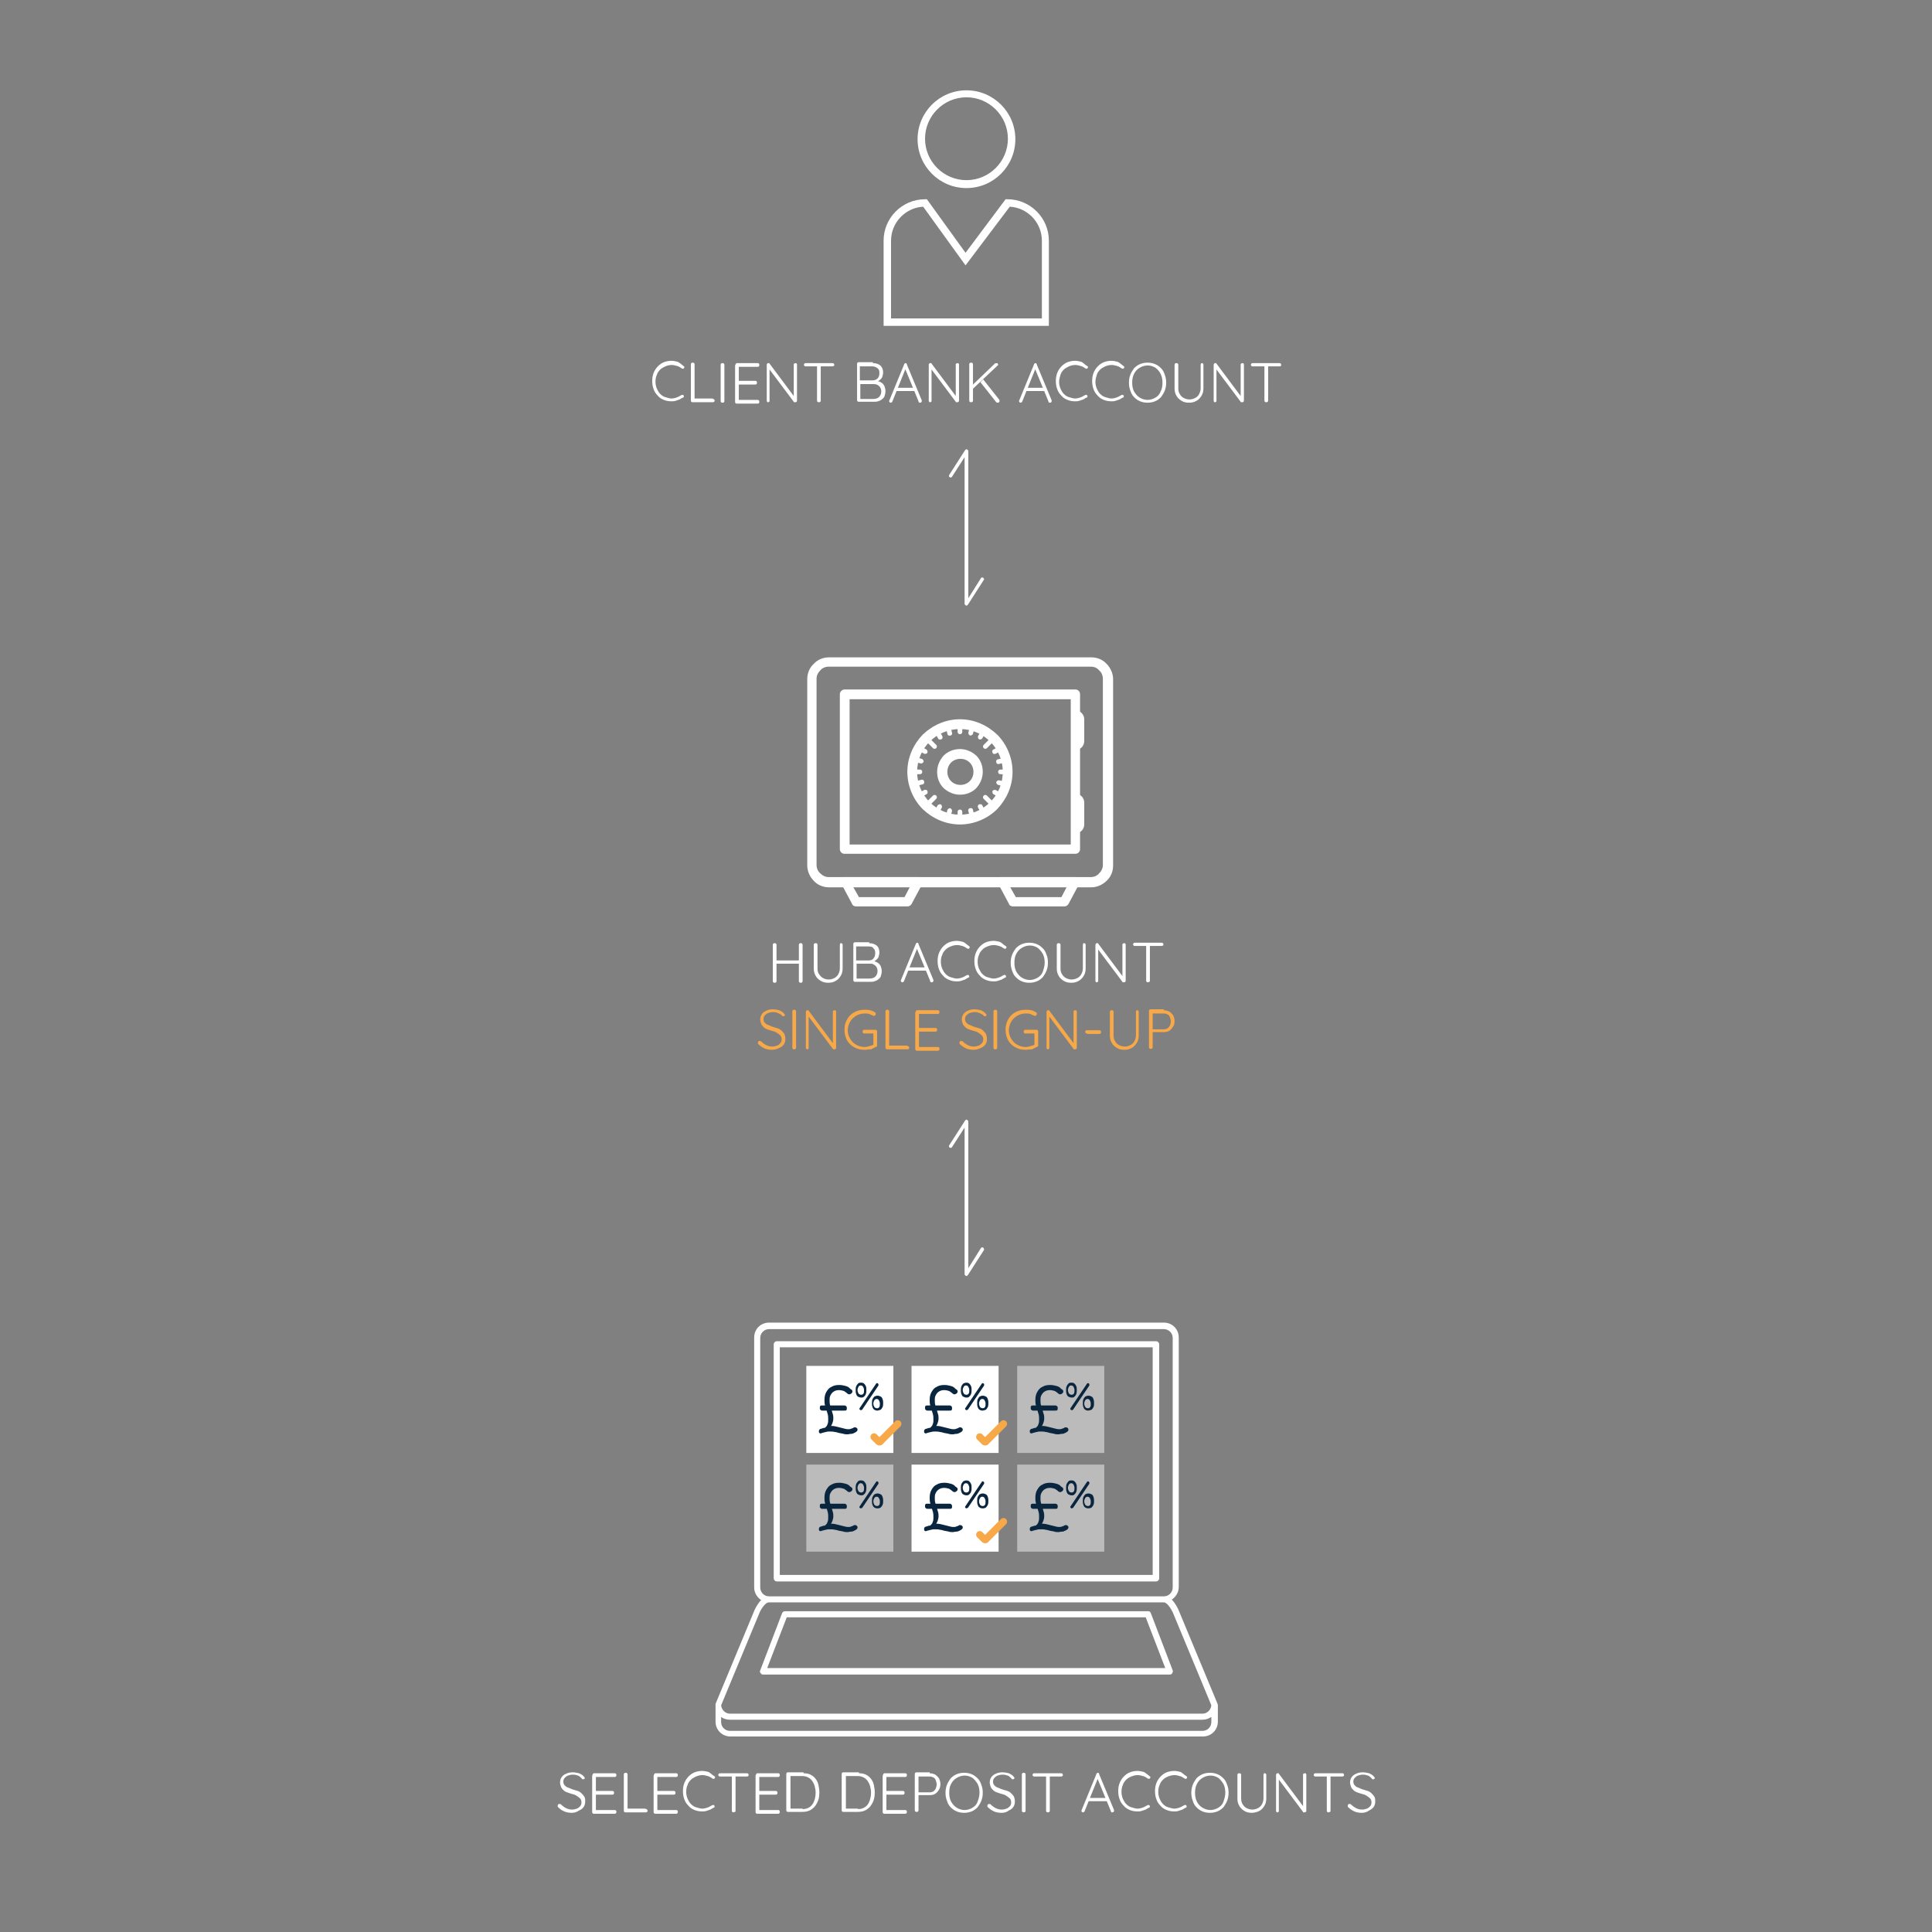 <?xml version="1.0" encoding="UTF-8"?>
<!-- Generator: Adobe Illustrator 27.1.0, SVG Export Plug-In . SVG Version: 6.00 Build 0)  -->
<svg xmlns="http://www.w3.org/2000/svg" xmlns:xlink="http://www.w3.org/1999/xlink" version="1.1" id="Layer_1" x="0px" y="0px" viewBox="0 0 415 415" style="enable-background:new 0 0 415 415;" xml:space="preserve">
<rect x="0" y="0" width="415" height="415" fill="#808080" stroke="none"/>
<style type="text/css">
	.st0{fill:#FFFFFF;}
	.st1{fill:#F7A848;}
	.st2{fill-rule:evenodd;clip-rule:evenodd;fill:#FFFFFF;}
	.st3{fill:#0A253E;}
	.st4{fill:#BBBBBB;}
</style>
<g>
	<path class="st0" d="M211.2,124.1c-0.2-0.1-0.4-0.1-0.5,0.1l-2.7,4.3V98.2v-0.8v-0.6l-0.1-0.1c-0.1-0.1-0.2-0.2-0.3-0.2   c-0.1,0-0.2,0.1-0.3,0.2l-3.4,5.3c-0.1,0.2-0.1,0.4,0.1,0.5c0.2,0.1,0.4,0.1,0.5-0.1l2.7-4.2v30.2v0.8v0.6l0.1,0.1   c0.1,0.1,0.2,0.2,0.3,0.2c0.1,0,0.2-0.1,0.3-0.2l3.4-5.3c0-0.1,0.1-0.1,0.1-0.2C211.3,124.3,211.3,124.2,211.2,124.1z"></path>
	<path class="st0" d="M211.2,268c-0.2-0.1-0.4-0.1-0.5,0.1l-2.7,4.3v-30.2v-0.8v-0.6l-0.1-0.1c-0.1-0.1-0.2-0.2-0.3-0.2   c-0.1,0-0.2,0.1-0.3,0.2l-3.4,5.3c-0.1,0.2-0.1,0.4,0.1,0.5c0.2,0.1,0.4,0.1,0.5-0.1l2.7-4.2v30.2v0.8v0.6l0.1,0.1   c0.1,0.1,0.2,0.2,0.3,0.2c0.1,0,0.2-0.1,0.3-0.2l3.4-5.3c0-0.1,0.1-0.1,0.1-0.2C211.3,268.2,211.3,268,211.2,268z"></path>
	<g>
		<path class="st0" d="M207.6,40.4c-5.8,0-10.5-4.7-10.5-10.5s4.7-10.5,10.5-10.5c5.8,0,10.5,4.7,10.5,10.5S213.4,40.4,207.6,40.4z     M207.6,20.9c-4.9,0-8.9,4-8.9,8.9c0,4.9,4,8.9,8.9,8.9c4.9,0,8.9-4,8.9-8.9C216.5,24.9,212.5,20.9,207.6,20.9z"></path>
		<path class="st0" d="M225.4,70h-35.6V51.7c0-4.9,4-8.9,8.9-8.9h0.4l8.3,11.5l8.6-11.5h0.4c4.9,0,8.9,4,8.9,8.9V70z M191.4,68.4    h32.4V51.7c0-3.9-3.1-7.1-6.9-7.3L207.4,57l-9.1-12.6c-3.8,0.2-6.9,3.4-6.9,7.3V68.4z"></path>
	</g>
	<g>
		<path class="st0" d="M146.8,78.6c0.1,0.1,0.2,0.1,0.2,0.2c0,0.1,0,0.2-0.1,0.3c-0.1,0.1-0.1,0.1-0.2,0.1s-0.2,0-0.3-0.1    c-0.3-0.2-0.6-0.4-1-0.5c-0.4-0.1-0.7-0.2-1.1-0.2c-0.5,0-0.9,0.1-1.4,0.3c-0.4,0.2-0.8,0.4-1.1,0.7c-0.3,0.3-0.6,0.7-0.7,1.1    c-0.2,0.4-0.3,0.9-0.3,1.5c0,0.5,0.1,1,0.3,1.5c0.2,0.4,0.4,0.8,0.7,1.1c0.3,0.3,0.7,0.6,1.1,0.7s0.9,0.3,1.3,0.3    c0.4,0,0.8-0.1,1.1-0.2c0.3-0.1,0.7-0.3,1-0.5c0.1,0,0.2-0.1,0.3-0.1c0.1,0,0.2,0.1,0.2,0.1c0.1,0.1,0.1,0.2,0.1,0.3    c0,0.1-0.1,0.2-0.2,0.2c-0.2,0.1-0.4,0.2-0.7,0.4c-0.3,0.1-0.6,0.2-0.9,0.3s-0.6,0.1-0.9,0.1c-0.6,0-1.1-0.1-1.6-0.3    s-1-0.5-1.3-0.9c-0.4-0.4-0.7-0.8-0.9-1.4c-0.2-0.5-0.3-1.1-0.3-1.8c0-0.6,0.1-1.2,0.3-1.7c0.2-0.5,0.5-1,0.9-1.4    c0.4-0.4,0.8-0.7,1.3-0.9c0.5-0.2,1.1-0.3,1.6-0.3c0.5,0,0.9,0.1,1.3,0.2S146.5,78.4,146.8,78.6z"></path>
		<path class="st0" d="M153.1,85.7c0.1,0,0.2,0,0.3,0.1s0.1,0.1,0.1,0.2c0,0.1,0,0.2-0.1,0.3s-0.2,0.1-0.3,0.1h-4.3    c-0.1,0-0.2,0-0.3-0.1c-0.1-0.1-0.1-0.2-0.1-0.3v-7.7c0-0.1,0-0.2,0.1-0.3s0.2-0.1,0.3-0.1c0.1,0,0.2,0,0.3,0.1    c0.1,0.1,0.1,0.2,0.1,0.3v7.5l-0.2-0.2H153.1z"></path>
		<path class="st0" d="M155.6,86.1c0,0.1,0,0.2-0.1,0.3c-0.1,0.1-0.2,0.1-0.3,0.1c-0.1,0-0.2,0-0.3-0.1c-0.1-0.1-0.1-0.2-0.1-0.3    v-7.7c0-0.1,0-0.2,0.1-0.3s0.2-0.1,0.3-0.1c0.1,0,0.2,0,0.3,0.1c0.1,0.1,0.1,0.2,0.1,0.3V86.1z"></path>
		<path class="st0" d="M158.3,78h4.4c0.1,0,0.2,0,0.3,0.1c0.1,0.1,0.1,0.2,0.1,0.3s0,0.2-0.1,0.3c-0.1,0.1-0.2,0.1-0.3,0.1h-4.1    l0.1-0.2v3.4l-0.1-0.2h3.6c0.1,0,0.2,0,0.3,0.1c0.1,0.1,0.1,0.2,0.1,0.3c0,0.1,0,0.2-0.1,0.3c-0.1,0.1-0.2,0.1-0.3,0.1h-3.6    l0.1-0.1v3.5l-0.1-0.1h4.1c0.1,0,0.2,0,0.3,0.1c0.1,0.1,0.1,0.2,0.1,0.3c0,0.1,0,0.2-0.1,0.3c-0.1,0.1-0.2,0.1-0.3,0.1h-4.4    c-0.1,0-0.2,0-0.3-0.1c-0.1-0.1-0.1-0.2-0.1-0.3v-7.7c0-0.1,0-0.2,0.1-0.3C158.1,78.1,158.1,78,158.3,78z"></path>
		<path class="st0" d="M170.9,78c0.1,0,0.2,0,0.2,0.1c0.1,0.1,0.1,0.1,0.1,0.2V86c0,0.1,0,0.2-0.1,0.3c-0.1,0.1-0.2,0.1-0.3,0.1    c-0.1,0-0.1,0-0.2,0c-0.1,0-0.1-0.1-0.1-0.1l-5.4-7.2l0.2-0.1v7.1c0,0.1,0,0.2-0.1,0.2c-0.1,0.1-0.1,0.1-0.2,0.1    c-0.1,0-0.2,0-0.2-0.1c-0.1-0.1-0.1-0.1-0.1-0.2v-7.7c0-0.1,0-0.2,0.1-0.3c0.1-0.1,0.2-0.1,0.2-0.1c0,0,0.1,0,0.2,0    c0.1,0,0.1,0.1,0.1,0.1l5.3,7.1l-0.1,0.2v-7.1c0-0.1,0-0.2,0.1-0.2C170.7,78.1,170.8,78,170.9,78z"></path>
		<path class="st0" d="M173.1,78.7c-0.1,0-0.2,0-0.3-0.1c-0.1-0.1-0.1-0.1-0.1-0.2c0-0.1,0-0.2,0.1-0.3c0.1-0.1,0.2-0.1,0.3-0.1h5.7    c0.1,0,0.2,0,0.3,0.1c0.1,0.1,0.1,0.1,0.1,0.3s0,0.2-0.1,0.2s-0.2,0.1-0.3,0.1H173.1z M175.9,86.4c-0.1,0-0.2,0-0.3-0.1    c-0.1-0.1-0.1-0.2-0.1-0.3v-7.6h0.8v7.6c0,0.1,0,0.2-0.1,0.3C176.1,86.4,176,86.4,175.9,86.4z"></path>
		<path class="st0" d="M187.5,78c0.7,0,1.2,0.2,1.6,0.5c0.4,0.4,0.6,0.9,0.6,1.5c0,0.3-0.1,0.7-0.2,1c-0.1,0.3-0.4,0.5-0.6,0.7    c-0.3,0.2-0.6,0.3-1,0.3l-0.1-0.2c0.3,0,0.6,0,0.9,0.1c0.3,0.1,0.5,0.2,0.8,0.4c0.2,0.2,0.4,0.4,0.5,0.7c0.1,0.3,0.2,0.6,0.2,1    c0,0.4-0.1,0.8-0.2,1.1c-0.1,0.3-0.3,0.5-0.6,0.7c-0.2,0.2-0.5,0.3-0.8,0.4c-0.3,0.1-0.6,0.1-0.9,0.1h-3.2c-0.1,0-0.2,0-0.3-0.1    c-0.1-0.1-0.1-0.2-0.1-0.3v-7.7c0-0.1,0-0.2,0.1-0.3c0.1-0.1,0.2-0.1,0.3-0.1H187.5z M187.4,78.7h-2.8l0.1-0.2v3.4l-0.1-0.2h2.8    c0.4,0,0.8-0.1,1.1-0.4c0.3-0.3,0.4-0.7,0.4-1.2c0-0.4-0.1-0.8-0.4-1C188.2,78.9,187.9,78.7,187.4,78.7z M187.5,82.5h-2.8l0.1-0.1    v3.4l-0.1-0.1h2.8c0.5,0,1-0.1,1.3-0.4c0.3-0.3,0.5-0.7,0.5-1.2c0-0.4-0.1-0.7-0.3-1c-0.2-0.2-0.4-0.4-0.7-0.5    S187.8,82.5,187.5,82.5z"></path>
		<path class="st0" d="M194.6,79l-2.9,7.2c0,0.1-0.1,0.1-0.1,0.2c-0.1,0-0.1,0.1-0.2,0.1c-0.1,0-0.2,0-0.3-0.1    c-0.1-0.1-0.1-0.1-0.1-0.2c0,0,0-0.1,0-0.1l3.2-7.8c0-0.1,0.1-0.2,0.1-0.2c0.1,0,0.1-0.1,0.2-0.1c0.1,0,0.2,0,0.2,0.1    c0.1,0,0.1,0.1,0.1,0.2l3.2,7.7c0,0,0,0.1,0,0.1c0,0.1,0,0.2-0.1,0.3c-0.1,0.1-0.2,0.1-0.3,0.1c-0.1,0-0.2,0-0.2-0.1    c-0.1,0-0.1-0.1-0.1-0.2l-3-7.3L194.6,79z M192.4,84l0.3-0.7h3.7l0.1,0.7H192.4z"></path>
		<path class="st0" d="M205.7,78c0.1,0,0.2,0,0.2,0.1c0.1,0.1,0.1,0.1,0.1,0.2V86c0,0.1,0,0.2-0.1,0.3s-0.2,0.1-0.3,0.1    c-0.1,0-0.1,0-0.2,0s-0.1-0.1-0.1-0.1l-5.4-7.2l0.2-0.1v7.1c0,0.1,0,0.2-0.1,0.2c-0.1,0.1-0.1,0.1-0.2,0.1c-0.1,0-0.2,0-0.2-0.1    c-0.1-0.1-0.1-0.1-0.1-0.2v-7.7c0-0.1,0-0.2,0.1-0.3c0.1-0.1,0.1-0.1,0.2-0.1c0,0,0.1,0,0.2,0c0.1,0,0.1,0.1,0.1,0.1l5.3,7.1    l-0.1,0.2v-7.1c0-0.1,0-0.2,0.1-0.2C205.5,78.1,205.6,78,205.7,78z"></path>
		<path class="st0" d="M208.6,86.4c-0.1,0-0.2,0-0.3-0.1c-0.1-0.1-0.1-0.2-0.1-0.3v-7.7c0-0.1,0-0.2,0.1-0.3    c0.1-0.1,0.2-0.1,0.3-0.1c0.1,0,0.2,0,0.3,0.1c0.1,0.1,0.1,0.2,0.1,0.3v7.7c0,0.1,0,0.2-0.1,0.3C208.8,86.4,208.7,86.4,208.6,86.4    z M214.1,78c0.1,0,0.2,0,0.2,0.1c0.1,0.1,0.1,0.2,0.1,0.2c0,0.1,0,0.2-0.1,0.2l-5.4,5.1l-0.1-0.8l5-4.8    C213.9,78.1,214,78,214.1,78z M214.3,86.5c-0.1,0-0.2,0-0.3-0.1l-3.4-4.3l0.6-0.6l3.4,4.3c0.1,0.1,0.1,0.2,0.1,0.3    c0,0.1,0,0.2-0.1,0.3S214.4,86.5,214.3,86.5z"></path>
		<path class="st0" d="M222.5,79l-2.9,7.2c0,0.1-0.1,0.1-0.1,0.2c-0.1,0-0.1,0.1-0.2,0.1c-0.1,0-0.2,0-0.3-0.1    c-0.1-0.1-0.1-0.1-0.1-0.2c0,0,0-0.1,0-0.1l3.2-7.8c0-0.1,0.1-0.2,0.1-0.2c0.1,0,0.1-0.1,0.2-0.1c0.1,0,0.2,0,0.2,0.1    c0.1,0,0.1,0.1,0.1,0.2l3.2,7.7c0,0,0,0.1,0,0.1c0,0.1,0,0.2-0.1,0.3c-0.1,0.1-0.2,0.1-0.3,0.1c-0.1,0-0.2,0-0.2-0.1    c-0.1,0-0.1-0.1-0.1-0.2l-3-7.3L222.5,79z M220.2,84l0.3-0.7h3.7l0.1,0.7H220.2z"></path>
		<path class="st0" d="M233.5,78.6c0.1,0.1,0.2,0.1,0.2,0.2s0,0.2-0.1,0.3c-0.1,0.1-0.1,0.1-0.2,0.1s-0.2,0-0.3-0.1    c-0.3-0.2-0.6-0.4-1-0.5c-0.4-0.1-0.7-0.2-1.1-0.2c-0.5,0-0.9,0.1-1.4,0.3c-0.4,0.2-0.8,0.4-1.1,0.7c-0.3,0.3-0.6,0.7-0.7,1.1    s-0.3,0.9-0.3,1.5c0,0.5,0.1,1,0.3,1.5c0.2,0.4,0.4,0.8,0.7,1.1c0.3,0.3,0.7,0.6,1.1,0.7s0.9,0.3,1.3,0.3c0.4,0,0.8-0.1,1.1-0.2    c0.3-0.1,0.7-0.3,1-0.5c0.1,0,0.2-0.1,0.3-0.1c0.1,0,0.2,0.1,0.2,0.1c0.1,0.1,0.1,0.2,0.1,0.3s-0.1,0.2-0.2,0.2    c-0.2,0.1-0.4,0.2-0.7,0.4c-0.3,0.1-0.6,0.2-0.9,0.3c-0.3,0.1-0.6,0.1-0.9,0.1c-0.6,0-1.1-0.1-1.6-0.3c-0.5-0.2-1-0.5-1.3-0.9    c-0.4-0.4-0.7-0.8-0.9-1.4c-0.2-0.5-0.3-1.1-0.3-1.8c0-0.6,0.1-1.2,0.3-1.7s0.5-1,0.9-1.4s0.8-0.7,1.3-0.9    c0.5-0.2,1.1-0.3,1.6-0.3c0.5,0,0.9,0.1,1.3,0.2S233.1,78.4,233.5,78.6z"></path>
		<path class="st0" d="M241.3,78.6c0.1,0.1,0.2,0.1,0.2,0.2s0,0.2-0.1,0.3c-0.1,0.1-0.1,0.1-0.2,0.1s-0.2,0-0.3-0.1    c-0.3-0.2-0.6-0.4-1-0.5c-0.4-0.1-0.7-0.2-1.1-0.2c-0.5,0-0.9,0.1-1.4,0.3c-0.4,0.2-0.8,0.4-1.1,0.7c-0.3,0.3-0.6,0.7-0.7,1.1    s-0.3,0.9-0.3,1.5c0,0.5,0.1,1,0.3,1.5c0.2,0.4,0.4,0.8,0.7,1.1c0.3,0.3,0.7,0.6,1.1,0.7s0.9,0.3,1.3,0.3c0.4,0,0.8-0.1,1.1-0.2    c0.3-0.1,0.7-0.3,1-0.5c0.1,0,0.2-0.1,0.3-0.1c0.1,0,0.2,0.1,0.2,0.1c0.1,0.1,0.1,0.2,0.1,0.3s-0.1,0.2-0.2,0.2    c-0.2,0.1-0.4,0.2-0.7,0.4c-0.3,0.1-0.6,0.2-0.9,0.3c-0.3,0.1-0.6,0.1-0.9,0.1c-0.6,0-1.1-0.1-1.6-0.3c-0.5-0.2-1-0.5-1.3-0.9    c-0.4-0.4-0.7-0.8-0.9-1.4c-0.2-0.5-0.3-1.1-0.3-1.8c0-0.6,0.1-1.2,0.3-1.7s0.5-1,0.9-1.4s0.8-0.7,1.3-0.9    c0.5-0.2,1.1-0.3,1.6-0.3c0.5,0,0.9,0.1,1.3,0.2S241,78.4,241.3,78.6z"></path>
		<path class="st0" d="M250.5,82.2c0,0.6-0.1,1.2-0.3,1.7c-0.2,0.5-0.5,1-0.8,1.4c-0.4,0.4-0.8,0.7-1.3,0.9c-0.5,0.2-1,0.3-1.6,0.3    c-0.6,0-1.1-0.1-1.6-0.3c-0.5-0.2-0.9-0.5-1.3-0.9c-0.4-0.4-0.6-0.8-0.8-1.4c-0.2-0.5-0.3-1.1-0.3-1.7c0-0.6,0.1-1.2,0.3-1.7    c0.2-0.5,0.5-1,0.8-1.4c0.4-0.4,0.8-0.7,1.3-0.9c0.5-0.2,1-0.3,1.6-0.3c0.6,0,1.1,0.1,1.6,0.3c0.5,0.2,0.9,0.5,1.3,0.9    c0.4,0.4,0.6,0.8,0.8,1.4C250.4,81,250.5,81.6,250.5,82.2z M249.7,82.2c0-0.7-0.1-1.3-0.4-1.9s-0.7-1-1.1-1.3    c-0.5-0.3-1-0.5-1.7-0.5c-0.6,0-1.2,0.2-1.7,0.5c-0.5,0.3-0.9,0.7-1.2,1.3s-0.4,1.2-0.4,1.9c0,0.7,0.1,1.3,0.4,1.9    c0.3,0.5,0.7,1,1.2,1.3c0.5,0.3,1.1,0.5,1.7,0.5c0.6,0,1.2-0.2,1.7-0.5c0.5-0.3,0.9-0.7,1.1-1.3C249.6,83.6,249.7,82.9,249.7,82.2    z"></path>
		<path class="st0" d="M258.1,78c0.1,0,0.2,0,0.3,0.1s0.1,0.2,0.1,0.3v5c0,0.6-0.1,1.1-0.4,1.6c-0.3,0.5-0.7,0.9-1.1,1.1    c-0.5,0.3-1,0.4-1.6,0.4s-1.1-0.1-1.6-0.4c-0.5-0.3-0.9-0.7-1.1-1.1c-0.3-0.5-0.4-1-0.4-1.6v-5c0-0.1,0-0.2,0.1-0.3    c0.1-0.1,0.2-0.1,0.3-0.1c0.1,0,0.2,0,0.3,0.1c0.1,0.1,0.1,0.2,0.1,0.3v5c0,0.5,0.1,0.9,0.3,1.2c0.2,0.4,0.5,0.7,0.9,0.9    s0.8,0.3,1.2,0.3c0.4,0,0.8-0.1,1.2-0.3s0.7-0.5,0.9-0.9c0.2-0.4,0.3-0.8,0.3-1.2v-5c0-0.1,0-0.2,0.1-0.3    C258,78.1,258,78,258.1,78z"></path>
		<path class="st0" d="M266.9,78c0.1,0,0.2,0,0.2,0.1c0.1,0.1,0.1,0.1,0.1,0.2V86c0,0.1,0,0.2-0.1,0.3s-0.2,0.1-0.3,0.1    c-0.1,0-0.1,0-0.2,0s-0.1-0.1-0.1-0.1l-5.4-7.2l0.2-0.1v7.1c0,0.1,0,0.2-0.1,0.2c-0.1,0.1-0.1,0.1-0.2,0.1c-0.1,0-0.2,0-0.2-0.1    c-0.1-0.1-0.1-0.1-0.1-0.2v-7.7c0-0.1,0-0.2,0.1-0.3c0.1-0.1,0.2-0.1,0.2-0.1c0,0,0.1,0,0.2,0c0.1,0,0.1,0.1,0.1,0.1l5.3,7.1    l-0.1,0.2v-7.1c0-0.1,0-0.2,0.1-0.2C266.7,78.1,266.8,78,266.9,78z"></path>
		<path class="st0" d="M269.1,78.7c-0.1,0-0.2,0-0.3-0.1c-0.1-0.1-0.1-0.1-0.1-0.2c0-0.1,0-0.2,0.1-0.3c0.1-0.1,0.2-0.1,0.3-0.1h5.7    c0.1,0,0.2,0,0.3,0.1c0.1,0.1,0.1,0.1,0.1,0.3s0,0.2-0.1,0.2c-0.1,0.1-0.2,0.1-0.3,0.1H269.1z M272,86.4c-0.1,0-0.2,0-0.3-0.1    c-0.1-0.1-0.1-0.2-0.1-0.3v-7.6h0.8v7.6c0,0.1,0,0.2-0.1,0.3C272.2,86.4,272.1,86.4,272,86.4z"></path>
	</g>
	<g>
		<path class="st0" d="M166.4,202.6c0.1,0,0.2,0,0.3,0.1c0.1,0.1,0.1,0.2,0.1,0.3v7.7c0,0.1,0,0.2-0.1,0.3s-0.2,0.1-0.3,0.1    c-0.1,0-0.2,0-0.3-0.1c-0.1-0.1-0.1-0.2-0.1-0.3v-7.7c0-0.1,0-0.2,0.1-0.3S166.3,202.6,166.4,202.6z M166.3,206.3h5.7l0,0.7h-5.7    L166.3,206.3z M172,202.6c0.1,0,0.2,0,0.3,0.1s0.1,0.2,0.1,0.3v7.7c0,0.1,0,0.2-0.1,0.3c-0.1,0.1-0.2,0.1-0.3,0.1    c-0.1,0-0.2,0-0.3-0.1s-0.1-0.2-0.1-0.3v-7.7c0-0.1,0-0.2,0.1-0.3S171.9,202.6,172,202.6z"></path>
		<path class="st0" d="M180.6,202.6c0.1,0,0.2,0,0.3,0.1s0.1,0.2,0.1,0.3v5c0,0.6-0.1,1.1-0.4,1.6c-0.3,0.5-0.7,0.9-1.1,1.1    c-0.5,0.3-1,0.4-1.6,0.4s-1.1-0.1-1.6-0.4c-0.5-0.3-0.9-0.7-1.1-1.1c-0.3-0.5-0.4-1-0.4-1.6v-5c0-0.1,0-0.2,0.1-0.3    c0.1-0.1,0.2-0.1,0.3-0.1c0.1,0,0.2,0,0.3,0.1c0.1,0.1,0.1,0.2,0.1,0.3v5c0,0.5,0.1,0.9,0.3,1.2s0.5,0.7,0.9,0.9    c0.4,0.2,0.8,0.3,1.2,0.3c0.4,0,0.8-0.1,1.2-0.3c0.4-0.2,0.7-0.5,0.9-0.9c0.2-0.4,0.3-0.8,0.3-1.2v-5c0-0.1,0-0.2,0.1-0.3    C180.4,202.6,180.5,202.6,180.6,202.6z"></path>
		<path class="st0" d="M186.7,202.6c0.7,0,1.2,0.2,1.6,0.5s0.6,0.9,0.6,1.5c0,0.3-0.1,0.7-0.2,1c-0.1,0.3-0.4,0.5-0.6,0.7    c-0.3,0.2-0.6,0.3-1,0.3l-0.1-0.2c0.3,0,0.6,0,0.9,0.1c0.3,0.1,0.5,0.2,0.8,0.4c0.2,0.2,0.4,0.4,0.5,0.7c0.1,0.3,0.2,0.6,0.2,1    c0,0.4-0.1,0.8-0.2,1.1c-0.1,0.3-0.3,0.5-0.6,0.7c-0.2,0.2-0.5,0.3-0.8,0.4s-0.6,0.1-0.9,0.1h-3.2c-0.1,0-0.2,0-0.3-0.1    c-0.1-0.1-0.1-0.2-0.1-0.3v-7.7c0-0.1,0-0.2,0.1-0.3c0.1-0.1,0.2-0.1,0.3-0.1H186.7z M186.6,203.3h-2.8l0.1-0.2v3.4l-0.1-0.2h2.8    c0.4,0,0.8-0.1,1-0.4c0.3-0.3,0.4-0.7,0.4-1.2c0-0.4-0.1-0.8-0.4-1C187.5,203.4,187.1,203.3,186.6,203.3z M186.7,207h-2.8l0.1-0.1    v3.4l-0.1-0.1h2.8c0.5,0,1-0.1,1.3-0.4c0.3-0.3,0.5-0.7,0.5-1.2c0-0.4-0.1-0.7-0.3-1c-0.2-0.2-0.4-0.4-0.7-0.5    C187.4,207,187.1,207,186.7,207z"></path>
		<path class="st0" d="M197.1,203.5l-2.9,7.2c0,0.1-0.1,0.1-0.1,0.2c-0.1,0-0.1,0.1-0.2,0.1c-0.1,0-0.2,0-0.3-0.1    c-0.1-0.1-0.1-0.1-0.1-0.2c0,0,0-0.1,0-0.1l3.2-7.8c0-0.1,0.1-0.2,0.1-0.2c0.1,0,0.1-0.1,0.2-0.1c0.1,0,0.2,0,0.2,0.1    c0.1,0,0.1,0.1,0.1,0.2l3.2,7.7c0,0,0,0.1,0,0.1c0,0.1,0,0.2-0.1,0.3c-0.1,0.1-0.2,0.1-0.3,0.1c-0.1,0-0.2,0-0.2-0.1    c-0.1,0-0.1-0.1-0.1-0.2l-3-7.3L197.1,203.5z M194.9,208.5l0.3-0.7h3.7l0.1,0.7H194.9z"></path>
		<path class="st0" d="M208.1,203.2c0.1,0.1,0.2,0.1,0.2,0.2s0,0.2-0.1,0.3c-0.1,0.1-0.1,0.1-0.2,0.1s-0.2,0-0.3-0.1    c-0.3-0.2-0.6-0.4-1-0.5c-0.4-0.1-0.7-0.2-1.1-0.2c-0.5,0-0.9,0.1-1.4,0.3s-0.8,0.4-1.1,0.7c-0.3,0.3-0.6,0.7-0.7,1.1    c-0.2,0.4-0.3,0.9-0.3,1.5c0,0.5,0.1,1,0.3,1.5c0.2,0.4,0.4,0.8,0.7,1.1s0.7,0.6,1.1,0.7s0.9,0.3,1.3,0.3c0.4,0,0.8-0.1,1.1-0.2    c0.3-0.1,0.7-0.3,1-0.5c0.1,0,0.2-0.1,0.3-0.1c0.1,0,0.2,0.1,0.2,0.1c0.1,0.1,0.1,0.2,0.1,0.3c0,0.1-0.1,0.2-0.2,0.2    c-0.2,0.1-0.4,0.2-0.7,0.4c-0.3,0.1-0.6,0.2-0.9,0.3c-0.3,0.1-0.6,0.1-0.9,0.1c-0.6,0-1.1-0.1-1.6-0.3c-0.5-0.2-1-0.5-1.3-0.9    c-0.4-0.4-0.7-0.8-0.9-1.4c-0.2-0.5-0.3-1.1-0.3-1.8c0-0.6,0.1-1.2,0.3-1.7c0.2-0.5,0.5-1,0.9-1.4c0.4-0.4,0.8-0.7,1.3-0.9    c0.5-0.2,1.1-0.3,1.6-0.3c0.5,0,0.9,0.1,1.3,0.2S207.8,203,208.1,203.2z"></path>
		<path class="st0" d="M216,203.2c0.1,0.1,0.2,0.1,0.2,0.2s0,0.2-0.1,0.3c-0.1,0.1-0.1,0.1-0.2,0.1s-0.2,0-0.3-0.1    c-0.3-0.2-0.6-0.4-1-0.5c-0.4-0.1-0.7-0.2-1.1-0.2c-0.5,0-0.9,0.1-1.4,0.3s-0.8,0.4-1.1,0.7c-0.3,0.3-0.6,0.7-0.7,1.1    c-0.2,0.4-0.3,0.9-0.3,1.5c0,0.5,0.1,1,0.3,1.5c0.2,0.4,0.4,0.8,0.7,1.1s0.7,0.6,1.1,0.7s0.9,0.3,1.3,0.3c0.4,0,0.8-0.1,1.1-0.2    c0.3-0.1,0.7-0.3,1-0.5c0.1,0,0.2-0.1,0.3-0.1c0.1,0,0.2,0.1,0.2,0.1c0.1,0.1,0.1,0.2,0.1,0.3c0,0.1-0.1,0.2-0.2,0.2    c-0.2,0.1-0.4,0.2-0.7,0.4c-0.3,0.1-0.6,0.2-0.9,0.3c-0.3,0.1-0.6,0.1-0.9,0.1c-0.6,0-1.1-0.1-1.6-0.3c-0.5-0.2-1-0.5-1.3-0.9    c-0.4-0.4-0.7-0.8-0.9-1.4c-0.2-0.5-0.3-1.1-0.3-1.8c0-0.6,0.1-1.2,0.3-1.7c0.2-0.5,0.5-1,0.9-1.4c0.4-0.4,0.8-0.7,1.3-0.9    c0.5-0.2,1.1-0.3,1.6-0.3c0.5,0,0.9,0.1,1.3,0.2S215.6,203,216,203.2z"></path>
		<path class="st0" d="M225.1,206.8c0,0.6-0.1,1.2-0.3,1.7c-0.2,0.5-0.5,1-0.8,1.4c-0.4,0.4-0.8,0.7-1.3,0.9s-1,0.3-1.6,0.3    c-0.6,0-1.1-0.1-1.6-0.3c-0.5-0.2-0.9-0.5-1.3-0.9c-0.4-0.4-0.6-0.8-0.8-1.4c-0.2-0.5-0.3-1.1-0.3-1.7s0.1-1.2,0.3-1.7    c0.2-0.5,0.5-1,0.8-1.4c0.4-0.4,0.8-0.7,1.3-0.9c0.5-0.2,1-0.3,1.6-0.3c0.6,0,1.1,0.1,1.6,0.3c0.5,0.2,0.9,0.5,1.3,0.9    c0.4,0.4,0.6,0.8,0.8,1.4C225,205.5,225.1,206.1,225.1,206.8z M224.4,206.8c0-0.7-0.1-1.3-0.4-1.9c-0.3-0.5-0.7-1-1.1-1.3    c-0.5-0.3-1-0.5-1.7-0.5c-0.6,0-1.2,0.2-1.7,0.5c-0.5,0.3-0.9,0.7-1.2,1.3c-0.3,0.5-0.4,1.2-0.4,1.9s0.1,1.3,0.4,1.9    c0.3,0.5,0.7,1,1.2,1.3c0.5,0.3,1.1,0.5,1.7,0.5c0.6,0,1.2-0.2,1.7-0.5c0.5-0.3,0.9-0.7,1.1-1.3    C224.2,208.1,224.4,207.5,224.4,206.8z"></path>
		<path class="st0" d="M232.8,202.6c0.1,0,0.2,0,0.3,0.1c0.1,0.1,0.1,0.2,0.1,0.3v5c0,0.6-0.1,1.1-0.4,1.6c-0.3,0.5-0.7,0.9-1.1,1.1    c-0.5,0.3-1,0.4-1.6,0.4c-0.6,0-1.1-0.1-1.6-0.4s-0.9-0.7-1.1-1.1c-0.3-0.5-0.4-1-0.4-1.6v-5c0-0.1,0-0.2,0.1-0.3    c0.1-0.1,0.2-0.1,0.3-0.1c0.1,0,0.2,0,0.3,0.1s0.1,0.2,0.1,0.3v5c0,0.5,0.1,0.9,0.3,1.2c0.2,0.4,0.5,0.7,0.9,0.9    c0.4,0.2,0.8,0.3,1.2,0.3c0.4,0,0.8-0.1,1.2-0.3c0.4-0.2,0.7-0.5,0.9-0.9s0.3-0.8,0.3-1.2v-5c0-0.1,0-0.2,0.1-0.3    C232.6,202.6,232.7,202.6,232.8,202.6z"></path>
		<path class="st0" d="M241.5,202.6c0.1,0,0.2,0,0.2,0.1c0.1,0.1,0.1,0.1,0.1,0.2v7.7c0,0.1,0,0.2-0.1,0.3c-0.1,0.1-0.2,0.1-0.3,0.1    c-0.1,0-0.1,0-0.2,0c-0.1,0-0.1,0-0.1-0.1l-5.4-7.2l0.2-0.1v7.1c0,0.1,0,0.2-0.1,0.2c-0.1,0.1-0.1,0.1-0.2,0.1    c-0.1,0-0.2,0-0.2-0.1c-0.1-0.1-0.1-0.1-0.1-0.2v-7.7c0-0.1,0-0.2,0.1-0.3c0.1-0.1,0.2-0.1,0.2-0.1c0,0,0.1,0,0.2,0    c0.1,0,0.1,0.1,0.1,0.1l5.3,7.1l-0.1,0.2v-7.1c0-0.1,0-0.2,0.1-0.2C241.4,202.6,241.4,202.6,241.5,202.6z"></path>
		<path class="st0" d="M243.8,203.2c-0.1,0-0.2,0-0.3-0.1c-0.1-0.1-0.1-0.1-0.1-0.2c0-0.1,0-0.2,0.1-0.3c0.1-0.1,0.2-0.1,0.3-0.1    h5.7c0.1,0,0.2,0,0.3,0.1c0.1,0.1,0.1,0.1,0.1,0.3s0,0.2-0.1,0.2s-0.2,0.1-0.3,0.1H243.8z M246.6,211c-0.1,0-0.2,0-0.3-0.1    c-0.1-0.1-0.1-0.2-0.1-0.3V203h0.8v7.6c0,0.1,0,0.2-0.1,0.3C246.8,210.9,246.7,211,246.6,211z"></path>
		<path class="st1" d="M165.8,225.5c-0.6,0-1.1-0.1-1.6-0.3c-0.4-0.2-0.9-0.5-1.3-0.9c0,0-0.1-0.1-0.1-0.1s0-0.1,0-0.2    c0-0.1,0-0.2,0.1-0.3c0.1-0.1,0.2-0.1,0.3-0.1s0.2,0,0.3,0.1c0.3,0.3,0.7,0.6,1.1,0.8c0.4,0.2,0.8,0.3,1.3,0.3    c0.4,0,0.7-0.1,1-0.2s0.5-0.3,0.7-0.5c0.2-0.2,0.3-0.5,0.3-0.8c0-0.4-0.1-0.7-0.3-0.9c-0.2-0.2-0.5-0.4-0.8-0.6s-0.7-0.3-1.1-0.4    c-0.3-0.1-0.6-0.2-0.9-0.3c-0.3-0.1-0.6-0.3-0.8-0.5c-0.2-0.2-0.4-0.4-0.5-0.7c-0.1-0.3-0.2-0.6-0.2-0.9c0-0.4,0.1-0.8,0.3-1.1    s0.5-0.6,1-0.8c0.4-0.2,0.9-0.3,1.4-0.3c0.5,0,0.9,0.1,1.4,0.2c0.4,0.2,0.8,0.4,1,0.7c0.1,0.1,0.2,0.2,0.2,0.3    c0,0.1,0,0.2-0.1,0.2c-0.1,0.1-0.2,0.1-0.3,0.1c-0.1,0-0.1,0-0.2-0.1c-0.1-0.2-0.3-0.3-0.5-0.4s-0.4-0.2-0.7-0.3    c-0.3-0.1-0.5-0.1-0.8-0.1c-0.4,0-0.7,0.1-1,0.2s-0.5,0.3-0.7,0.5s-0.3,0.5-0.3,0.8c0,0.3,0.1,0.6,0.3,0.8s0.4,0.4,0.8,0.5    c0.3,0.1,0.6,0.3,1,0.4c0.3,0.1,0.7,0.2,1,0.3c0.3,0.1,0.6,0.3,0.8,0.5c0.2,0.2,0.4,0.4,0.6,0.7c0.1,0.3,0.2,0.6,0.2,1.1    c0,0.4-0.1,0.8-0.3,1.1c-0.2,0.3-0.5,0.6-1,0.8C166.8,225.4,166.3,225.5,165.8,225.5z"></path>
		<path class="st1" d="M171,225c0,0.1,0,0.2-0.1,0.3c-0.1,0.1-0.2,0.1-0.3,0.1c-0.1,0-0.2,0-0.3-0.1c-0.1-0.1-0.1-0.2-0.1-0.3v-7.7    c0-0.1,0-0.2,0.1-0.3c0.1-0.1,0.2-0.1,0.3-0.1c0.1,0,0.2,0,0.3,0.1c0.1,0.1,0.1,0.2,0.1,0.3V225z"></path>
		<path class="st1" d="M179.3,217c0.1,0,0.2,0,0.2,0.1c0.1,0.1,0.1,0.1,0.1,0.2v7.7c0,0.1,0,0.2-0.1,0.3c-0.1,0.1-0.2,0.1-0.3,0.1    c-0.1,0-0.1,0-0.2,0c-0.1,0-0.1-0.1-0.1-0.1l-5.4-7.2l0.2-0.1v7.1c0,0.1,0,0.2-0.1,0.2c-0.1,0.1-0.1,0.1-0.2,0.1    c-0.1,0-0.2,0-0.2-0.1s-0.1-0.1-0.1-0.2v-7.7c0-0.1,0-0.2,0.1-0.3c0.1-0.1,0.2-0.1,0.2-0.1c0,0,0.1,0,0.2,0c0.1,0,0.1,0.1,0.1,0.1    l5.3,7.1l-0.1,0.2v-7.1c0-0.1,0-0.2,0.1-0.2C179.2,217,179.2,217,179.3,217z"></path>
		<path class="st1" d="M185.7,225.5c-0.6,0-1.2-0.1-1.7-0.3c-0.5-0.2-1-0.5-1.4-0.9c-0.4-0.4-0.7-0.8-0.9-1.4    c-0.2-0.5-0.3-1.1-0.3-1.7c0-0.6,0.1-1.2,0.3-1.7c0.2-0.5,0.5-1,0.9-1.4c0.4-0.4,0.9-0.7,1.4-0.9c0.5-0.2,1.1-0.3,1.7-0.3    c0.4,0,0.8,0,1.2,0.1c0.4,0.1,0.7,0.2,1.1,0.5c0.1,0,0.1,0.1,0.1,0.1c0,0.1,0,0.1,0,0.2c0,0.1,0,0.2-0.1,0.3s-0.2,0.1-0.2,0.1    c0,0-0.1,0-0.1,0c0,0-0.1,0-0.1,0c-0.3-0.1-0.6-0.3-0.9-0.4c-0.3-0.1-0.7-0.1-1-0.1c-0.7,0-1.3,0.2-1.8,0.5    c-0.5,0.3-1,0.7-1.3,1.3c-0.3,0.5-0.5,1.2-0.5,1.8c0,0.7,0.2,1.3,0.5,1.8c0.3,0.5,0.7,1,1.3,1.3c0.5,0.3,1.1,0.5,1.8,0.5    c0.4,0,0.7-0.1,1.1-0.2c0.4-0.1,0.7-0.2,0.9-0.4l-0.1,0.3v-2.8l0.2,0.2h-2.1c-0.1,0-0.2,0-0.3-0.1c-0.1-0.1-0.1-0.2-0.1-0.3    c0-0.1,0-0.2,0.1-0.3s0.2-0.1,0.3-0.1h2.3c0.1,0,0.2,0,0.3,0.1c0.1,0.1,0.1,0.2,0.1,0.3v2.9c0,0.1,0,0.1,0,0.2s-0.1,0.1-0.1,0.1    c-0.4,0.2-0.8,0.4-1.2,0.6C186.6,225.4,186.2,225.5,185.7,225.5z"></path>
		<path class="st1" d="M194.9,224.7c0.1,0,0.2,0,0.3,0.1c0.1,0.1,0.1,0.1,0.1,0.2c0,0.1,0,0.2-0.1,0.3c-0.1,0.1-0.2,0.1-0.3,0.1    h-4.3c-0.1,0-0.2,0-0.3-0.1c-0.1-0.1-0.1-0.2-0.1-0.3v-7.7c0-0.1,0-0.2,0.1-0.3c0.1-0.1,0.2-0.1,0.3-0.1c0.1,0,0.2,0,0.3,0.1    c0.1,0.1,0.1,0.2,0.1,0.3v7.5l-0.2-0.2H194.9z"></path>
		<path class="st1" d="M197,217h4.4c0.1,0,0.2,0,0.3,0.1c0.1,0.1,0.1,0.2,0.1,0.3c0,0.1,0,0.2-0.1,0.3c-0.1,0.1-0.2,0.1-0.3,0.1    h-4.1l0.1-0.2v3.4l-0.1-0.2h3.6c0.1,0,0.2,0,0.3,0.1c0.1,0.1,0.1,0.2,0.1,0.3c0,0.1,0,0.2-0.1,0.3c-0.1,0.1-0.2,0.1-0.3,0.1h-3.6    l0.1-0.1v3.5l-0.1-0.1h4.1c0.1,0,0.2,0,0.3,0.1c0.1,0.1,0.1,0.2,0.1,0.3c0,0.1,0,0.2-0.1,0.3c-0.1,0.1-0.2,0.1-0.3,0.1H197    c-0.1,0-0.2,0-0.3-0.1c-0.1-0.1-0.1-0.2-0.1-0.3v-7.7c0-0.1,0-0.2,0.1-0.3C196.8,217,196.9,217,197,217z"></path>
		<path class="st1" d="M209.1,225.5c-0.6,0-1.1-0.1-1.6-0.3c-0.4-0.2-0.9-0.5-1.3-0.9c0,0-0.1-0.1-0.1-0.1s0-0.1,0-0.2    c0-0.1,0-0.2,0.1-0.3c0.1-0.1,0.2-0.1,0.3-0.1s0.2,0,0.3,0.1c0.3,0.3,0.7,0.6,1.1,0.8c0.4,0.2,0.8,0.3,1.3,0.3    c0.4,0,0.7-0.1,1-0.2s0.5-0.3,0.7-0.5c0.2-0.2,0.3-0.5,0.3-0.8c0-0.4-0.1-0.7-0.3-0.9c-0.2-0.2-0.5-0.4-0.8-0.6s-0.7-0.3-1.1-0.4    c-0.3-0.1-0.6-0.2-0.9-0.3c-0.3-0.1-0.6-0.3-0.8-0.5c-0.2-0.2-0.4-0.4-0.5-0.7c-0.1-0.3-0.2-0.6-0.2-0.9c0-0.4,0.1-0.8,0.3-1.1    s0.5-0.6,1-0.8c0.4-0.2,0.9-0.3,1.4-0.3c0.5,0,0.9,0.1,1.4,0.2c0.4,0.2,0.8,0.4,1,0.7c0.1,0.1,0.2,0.2,0.2,0.3    c0,0.1,0,0.2-0.1,0.2c-0.1,0.1-0.2,0.1-0.3,0.1c-0.1,0-0.1,0-0.2-0.1c-0.1-0.2-0.3-0.3-0.5-0.4s-0.4-0.2-0.7-0.3    c-0.3-0.1-0.5-0.1-0.8-0.1c-0.4,0-0.7,0.1-1,0.2s-0.5,0.3-0.7,0.5s-0.3,0.5-0.3,0.8c0,0.3,0.1,0.6,0.3,0.8s0.4,0.4,0.8,0.5    c0.3,0.1,0.6,0.3,1,0.4c0.3,0.1,0.7,0.2,1,0.3c0.3,0.1,0.6,0.3,0.8,0.5c0.2,0.2,0.4,0.4,0.6,0.7c0.1,0.3,0.2,0.6,0.2,1.1    c0,0.4-0.1,0.8-0.3,1.1c-0.2,0.3-0.5,0.6-1,0.8C210.1,225.4,209.6,225.5,209.1,225.5z"></path>
		<path class="st1" d="M214.2,225c0,0.1,0,0.2-0.1,0.3c-0.1,0.1-0.2,0.1-0.3,0.1c-0.1,0-0.2,0-0.3-0.1c-0.1-0.1-0.1-0.2-0.1-0.3    v-7.7c0-0.1,0-0.2,0.1-0.3c0.1-0.1,0.2-0.1,0.3-0.1c0.1,0,0.2,0,0.3,0.1c0.1,0.1,0.1,0.2,0.1,0.3V225z"></path>
		<path class="st1" d="M220.3,225.5c-0.6,0-1.2-0.1-1.7-0.3c-0.5-0.2-1-0.5-1.4-0.9c-0.4-0.4-0.7-0.8-0.9-1.4    c-0.2-0.5-0.3-1.1-0.3-1.7c0-0.6,0.1-1.2,0.3-1.7c0.2-0.5,0.5-1,0.9-1.4c0.4-0.4,0.9-0.7,1.4-0.9c0.5-0.2,1.1-0.3,1.7-0.3    c0.4,0,0.8,0,1.2,0.1c0.4,0.1,0.7,0.2,1.1,0.5c0.1,0,0.1,0.1,0.1,0.1c0,0.1,0,0.1,0,0.2c0,0.1,0,0.2-0.1,0.3s-0.2,0.1-0.2,0.1    c0,0-0.1,0-0.1,0c0,0-0.1,0-0.1,0c-0.3-0.1-0.6-0.3-0.9-0.4c-0.3-0.1-0.7-0.1-1-0.1c-0.7,0-1.3,0.2-1.8,0.5    c-0.5,0.3-1,0.7-1.3,1.3c-0.3,0.5-0.5,1.2-0.5,1.8c0,0.7,0.2,1.3,0.5,1.8c0.3,0.5,0.7,1,1.3,1.3c0.5,0.3,1.1,0.5,1.8,0.5    c0.4,0,0.7-0.1,1.1-0.2c0.4-0.1,0.7-0.2,0.9-0.4l-0.1,0.3v-2.8l0.2,0.2h-2.1c-0.1,0-0.2,0-0.3-0.1c-0.1-0.1-0.1-0.2-0.1-0.3    c0-0.1,0-0.2,0.1-0.3c0.1-0.1,0.2-0.1,0.3-0.1h2.3c0.1,0,0.2,0,0.3,0.1c0.1,0.1,0.1,0.2,0.1,0.3v2.9c0,0.1,0,0.1,0,0.2    s-0.1,0.1-0.1,0.1c-0.4,0.2-0.8,0.4-1.2,0.6C221.2,225.4,220.7,225.5,220.3,225.5z"></path>
		<path class="st1" d="M231,217c0.1,0,0.2,0,0.2,0.1c0.1,0.1,0.1,0.1,0.1,0.2v7.7c0,0.1,0,0.2-0.1,0.3c-0.1,0.1-0.2,0.1-0.3,0.1    c-0.1,0-0.1,0-0.2,0c-0.1,0-0.1-0.1-0.1-0.1l-5.4-7.2l0.2-0.1v7.1c0,0.1,0,0.2-0.1,0.2s-0.1,0.1-0.2,0.1c-0.1,0-0.2,0-0.2-0.1    c-0.1-0.1-0.1-0.1-0.1-0.2v-7.7c0-0.1,0-0.2,0.1-0.3c0.1-0.1,0.1-0.1,0.2-0.1c0,0,0.1,0,0.2,0c0.1,0,0.1,0.1,0.1,0.1l5.3,7.1    l-0.1,0.2v-7.1c0-0.1,0-0.2,0.1-0.2C230.8,217,230.9,217,231,217z"></path>
		<path class="st1" d="M233.5,222c-0.1,0-0.2,0-0.3-0.1c-0.1-0.1-0.1-0.2-0.1-0.3c0-0.1,0-0.2,0.1-0.2c0.1-0.1,0.2-0.1,0.3-0.1h2.6    c0.1,0,0.2,0,0.3,0.1c0.1,0.1,0.1,0.2,0.1,0.3c0,0.1,0,0.2-0.1,0.3c-0.1,0.1-0.2,0.1-0.3,0.1H233.5z"></path>
		<path class="st1" d="M244.2,217c0.1,0,0.2,0,0.3,0.1c0.1,0.1,0.1,0.2,0.1,0.3v5c0,0.6-0.1,1.1-0.4,1.6c-0.3,0.5-0.7,0.9-1.1,1.1    c-0.5,0.3-1,0.4-1.6,0.4s-1.1-0.1-1.6-0.4c-0.5-0.3-0.9-0.7-1.1-1.1c-0.3-0.5-0.4-1-0.4-1.6v-5c0-0.1,0-0.2,0.1-0.3    c0.1-0.1,0.2-0.1,0.3-0.1c0.1,0,0.2,0,0.3,0.1c0.1,0.1,0.1,0.2,0.1,0.3v5c0,0.5,0.1,0.9,0.3,1.2c0.2,0.4,0.5,0.7,0.9,0.9    c0.4,0.2,0.8,0.3,1.2,0.3c0.4,0,0.8-0.1,1.2-0.3c0.4-0.2,0.7-0.5,0.9-0.9c0.2-0.4,0.3-0.8,0.3-1.2v-5c0-0.1,0-0.2,0.1-0.3    C244,217,244.1,217,244.2,217z"></path>
		<path class="st1" d="M250,217c0.4,0,0.8,0.1,1.2,0.3c0.3,0.2,0.6,0.5,0.8,0.8c0.2,0.4,0.3,0.8,0.3,1.2c0,0.5-0.1,0.9-0.3,1.2    s-0.5,0.7-0.8,0.9c-0.3,0.2-0.7,0.3-1.2,0.3h-2.5l0.1-0.1v3.3c0,0.1,0,0.2-0.1,0.3c-0.1,0.1-0.2,0.1-0.3,0.1c-0.1,0-0.2,0-0.3-0.1    c-0.1-0.1-0.1-0.2-0.1-0.3v-7.7c0-0.1,0-0.2,0.1-0.3c0.1-0.1,0.2-0.1,0.3-0.1H250z M250,221.1c0.3,0,0.6-0.1,0.8-0.2    c0.2-0.2,0.4-0.4,0.5-0.6c0.1-0.3,0.2-0.6,0.2-0.9c0-0.3-0.1-0.6-0.2-0.9s-0.3-0.5-0.5-0.6c-0.2-0.1-0.5-0.2-0.8-0.2h-2.5l0.1-0.1    v3.6l-0.1-0.1H250z"></path>
	</g>
	<g>
		<path class="st0" d="M122.8,389.4c-0.6,0-1.1-0.1-1.6-0.3s-0.9-0.5-1.3-0.9c0,0-0.1-0.1-0.1-0.1c0,0,0-0.1,0-0.2    c0-0.1,0-0.2,0.1-0.3s0.2-0.1,0.3-0.1c0.1,0,0.2,0,0.3,0.1c0.3,0.3,0.7,0.6,1.1,0.8c0.4,0.2,0.8,0.3,1.3,0.3c0.4,0,0.7-0.1,1-0.2    c0.3-0.1,0.5-0.3,0.7-0.5s0.3-0.5,0.3-0.8c0-0.4-0.1-0.7-0.3-0.9c-0.2-0.2-0.5-0.4-0.8-0.6c-0.3-0.2-0.7-0.3-1.1-0.4    c-0.3-0.1-0.6-0.2-0.9-0.3s-0.6-0.3-0.8-0.5c-0.2-0.2-0.4-0.4-0.5-0.7c-0.1-0.3-0.2-0.6-0.2-0.9c0-0.4,0.1-0.8,0.3-1.1    c0.2-0.3,0.5-0.6,1-0.8c0.4-0.2,0.9-0.3,1.4-0.3c0.5,0,0.9,0.1,1.4,0.2c0.4,0.2,0.8,0.4,1,0.7c0.1,0.1,0.2,0.2,0.2,0.3    c0,0.1,0,0.2-0.1,0.2c-0.1,0.1-0.2,0.1-0.3,0.1c-0.1,0-0.1,0-0.2-0.1c-0.1-0.2-0.3-0.3-0.5-0.5s-0.4-0.2-0.7-0.3s-0.5-0.1-0.8-0.1    c-0.4,0-0.7,0.1-1,0.2c-0.3,0.1-0.5,0.3-0.7,0.5c-0.2,0.2-0.3,0.5-0.3,0.8c0,0.3,0.1,0.6,0.3,0.8c0.2,0.2,0.4,0.4,0.8,0.5    c0.3,0.1,0.6,0.3,1,0.4c0.3,0.1,0.7,0.2,1,0.3c0.3,0.1,0.6,0.3,0.8,0.5c0.2,0.2,0.4,0.4,0.6,0.7s0.2,0.6,0.2,1.1    c0,0.4-0.1,0.8-0.3,1.1c-0.2,0.3-0.5,0.6-1,0.8C123.8,389.3,123.3,389.4,122.8,389.4z"></path>
		<path class="st0" d="M127.6,380.9h4.4c0.1,0,0.2,0,0.3,0.1c0.1,0.1,0.1,0.2,0.1,0.3c0,0.1,0,0.2-0.1,0.3c-0.1,0.1-0.2,0.1-0.3,0.1    h-4.1l0.1-0.2v3.4l-0.1-0.2h3.6c0.1,0,0.2,0,0.3,0.1c0.1,0.1,0.1,0.2,0.1,0.3c0,0.1,0,0.2-0.1,0.3c-0.1,0.1-0.2,0.1-0.3,0.1h-3.6    l0.1-0.1v3.5l-0.1-0.1h4.1c0.1,0,0.2,0,0.3,0.1c0.1,0.1,0.1,0.2,0.1,0.3c0,0.1,0,0.2-0.1,0.3c-0.1,0.1-0.2,0.1-0.3,0.1h-4.4    c-0.1,0-0.2,0-0.3-0.1c-0.1-0.1-0.1-0.2-0.1-0.3v-7.7c0-0.1,0-0.2,0.1-0.3C127.4,380.9,127.5,380.9,127.6,380.9z"></path>
		<path class="st0" d="M138.7,388.6c0.1,0,0.2,0,0.3,0.1c0.1,0.1,0.1,0.2,0.1,0.2c0,0.1,0,0.2-0.1,0.3c-0.1,0.1-0.2,0.1-0.3,0.1    h-4.3c-0.1,0-0.2,0-0.3-0.1c-0.1-0.1-0.1-0.2-0.1-0.3v-7.7c0-0.1,0-0.2,0.1-0.3c0.1-0.1,0.2-0.1,0.3-0.1c0.1,0,0.2,0,0.3,0.1    c0.1,0.1,0.1,0.2,0.1,0.3v7.5l-0.2-0.2H138.7z"></path>
		<path class="st0" d="M140.8,380.9h4.4c0.1,0,0.2,0,0.3,0.1c0.1,0.1,0.1,0.2,0.1,0.3c0,0.1,0,0.2-0.1,0.3s-0.2,0.1-0.3,0.1h-4.1    l0.1-0.2v3.4l-0.1-0.2h3.6c0.1,0,0.2,0,0.3,0.1c0.1,0.1,0.1,0.2,0.1,0.3c0,0.1,0,0.2-0.1,0.3c-0.1,0.1-0.2,0.1-0.3,0.1h-3.6    l0.1-0.1v3.5l-0.1-0.1h4.1c0.1,0,0.2,0,0.3,0.1c0.1,0.1,0.1,0.2,0.1,0.3c0,0.1,0,0.2-0.1,0.3c-0.1,0.1-0.2,0.1-0.3,0.1h-4.4    c-0.1,0-0.2,0-0.3-0.1c-0.1-0.1-0.1-0.2-0.1-0.3v-7.7c0-0.1,0-0.2,0.1-0.3C140.6,380.9,140.7,380.9,140.8,380.9z"></path>
		<path class="st0" d="M153.4,381.5c0.1,0.1,0.2,0.1,0.2,0.2c0,0.1,0,0.2-0.1,0.3c-0.1,0.1-0.1,0.1-0.2,0.1s-0.2,0-0.3-0.1    c-0.3-0.2-0.6-0.4-1-0.5c-0.4-0.1-0.7-0.2-1.1-0.2c-0.5,0-0.9,0.1-1.4,0.3c-0.4,0.2-0.8,0.4-1.1,0.7c-0.3,0.3-0.6,0.7-0.7,1.1    c-0.2,0.4-0.3,0.9-0.3,1.5c0,0.5,0.1,1,0.3,1.5c0.2,0.4,0.4,0.8,0.7,1.1c0.3,0.3,0.7,0.6,1.1,0.7s0.9,0.3,1.3,0.3    c0.4,0,0.8-0.1,1.1-0.2c0.3-0.1,0.7-0.3,1-0.5c0.1,0,0.2-0.1,0.3-0.1c0.1,0,0.2,0.1,0.2,0.1c0.1,0.1,0.1,0.2,0.1,0.3    c0,0.1-0.1,0.2-0.2,0.2c-0.2,0.1-0.4,0.2-0.7,0.4c-0.3,0.1-0.6,0.2-0.9,0.3c-0.3,0.1-0.6,0.1-0.9,0.1c-0.6,0-1.1-0.1-1.6-0.3    s-1-0.5-1.3-0.9c-0.4-0.4-0.7-0.8-0.9-1.4c-0.2-0.5-0.3-1.1-0.3-1.8c0-0.6,0.1-1.2,0.3-1.7c0.2-0.5,0.5-1,0.9-1.4    c0.4-0.4,0.8-0.7,1.3-0.9c0.5-0.2,1.1-0.3,1.6-0.3c0.5,0,0.9,0.1,1.3,0.2S153,381.3,153.4,381.5z"></path>
		<path class="st0" d="M154.7,381.6c-0.1,0-0.2,0-0.3-0.1c-0.1-0.1-0.1-0.1-0.1-0.2c0-0.1,0-0.2,0.1-0.3c0.1-0.1,0.2-0.1,0.3-0.1    h5.7c0.1,0,0.2,0,0.3,0.1c0.1,0.1,0.1,0.1,0.1,0.3c0,0.1,0,0.2-0.1,0.2c-0.1,0.1-0.2,0.1-0.3,0.1H154.7z M157.6,389.3    c-0.1,0-0.2,0-0.3-0.1c-0.1-0.1-0.1-0.2-0.1-0.3v-7.6h0.8v7.6c0,0.1,0,0.2-0.1,0.3C157.8,389.2,157.7,389.3,157.6,389.3z"></path>
		<path class="st0" d="M162.7,380.9h4.4c0.1,0,0.2,0,0.3,0.1c0.1,0.1,0.1,0.2,0.1,0.3c0,0.1,0,0.2-0.1,0.3c-0.1,0.1-0.2,0.1-0.3,0.1    H163l0.1-0.2v3.4l-0.1-0.2h3.6c0.1,0,0.2,0,0.3,0.1c0.1,0.1,0.1,0.2,0.1,0.3c0,0.1,0,0.2-0.1,0.3c-0.1,0.1-0.2,0.1-0.3,0.1H163    l0.1-0.1v3.5l-0.1-0.1h4.1c0.1,0,0.2,0,0.3,0.1c0.1,0.1,0.1,0.2,0.1,0.3c0,0.1,0,0.2-0.1,0.3c-0.1,0.1-0.2,0.1-0.3,0.1h-4.4    c-0.1,0-0.2,0-0.3-0.1c-0.1-0.1-0.1-0.2-0.1-0.3v-7.7c0-0.1,0-0.2,0.1-0.3C162.5,380.9,162.6,380.9,162.7,380.9z"></path>
		<path class="st0" d="M172.6,380.9c0.6,0,1.1,0.1,1.5,0.3c0.4,0.2,0.8,0.5,1.1,0.9c0.3,0.4,0.5,0.8,0.6,1.3s0.2,1,0.2,1.6    c0,0.8-0.1,1.5-0.4,2.1c-0.3,0.6-0.6,1.1-1.2,1.5c-0.5,0.4-1.2,0.6-2,0.6h-3.1c-0.1,0-0.2,0-0.3-0.1c-0.1-0.1-0.1-0.2-0.1-0.3    v-7.7c0-0.1,0-0.2,0.1-0.3c0.1-0.1,0.2-0.1,0.3-0.1H172.6z M172.4,388.6c0.7,0,1.2-0.2,1.6-0.5c0.4-0.3,0.7-0.7,0.9-1.3    c0.2-0.5,0.3-1.1,0.3-1.8c0-0.5-0.1-0.9-0.2-1.3c-0.1-0.4-0.3-0.8-0.5-1.1c-0.2-0.3-0.5-0.6-0.9-0.8s-0.8-0.3-1.3-0.3h-2.6    l0.1-0.1v7.2l-0.1-0.1H172.4z"></path>
		<path class="st0" d="M184.5,380.9c0.6,0,1.1,0.1,1.5,0.3c0.4,0.2,0.8,0.5,1.1,0.9c0.3,0.4,0.5,0.8,0.6,1.3c0.1,0.5,0.2,1,0.2,1.6    c0,0.8-0.1,1.5-0.4,2.1c-0.3,0.6-0.6,1.1-1.2,1.5c-0.5,0.4-1.2,0.6-2,0.6h-3.1c-0.1,0-0.2,0-0.3-0.1c-0.1-0.1-0.1-0.2-0.1-0.3    v-7.7c0-0.1,0-0.2,0.1-0.3c0.1-0.1,0.2-0.1,0.3-0.1H184.5z M184.3,388.6c0.7,0,1.2-0.2,1.6-0.5c0.4-0.3,0.7-0.7,0.9-1.3    s0.3-1.1,0.3-1.8c0-0.5-0.1-0.9-0.2-1.3c-0.1-0.4-0.3-0.8-0.5-1.1c-0.2-0.3-0.5-0.6-0.9-0.8c-0.4-0.2-0.8-0.3-1.3-0.3h-2.6    l0.1-0.1v7.2l-0.1-0.1H184.3z"></path>
		<path class="st0" d="M190,380.9h4.4c0.1,0,0.2,0,0.3,0.1c0.1,0.1,0.1,0.2,0.1,0.3c0,0.1,0,0.2-0.1,0.3c-0.1,0.1-0.2,0.1-0.3,0.1    h-4.1l0.1-0.2v3.4l-0.1-0.2h3.6c0.1,0,0.2,0,0.3,0.1c0.1,0.1,0.1,0.2,0.1,0.3c0,0.1,0,0.2-0.1,0.3c-0.1,0.1-0.2,0.1-0.3,0.1h-3.6    l0.1-0.1v3.5l-0.1-0.1h4.1c0.1,0,0.2,0,0.3,0.1c0.1,0.1,0.1,0.2,0.1,0.3c0,0.1,0,0.2-0.1,0.3c-0.1,0.1-0.2,0.1-0.3,0.1H190    c-0.1,0-0.2,0-0.3-0.1c-0.1-0.1-0.1-0.2-0.1-0.3v-7.7c0-0.1,0-0.2,0.1-0.3C189.8,380.9,189.9,380.9,190,380.9z"></path>
		<path class="st0" d="M199.7,380.9c0.4,0,0.8,0.1,1.2,0.3c0.3,0.2,0.6,0.5,0.8,0.8c0.2,0.4,0.3,0.8,0.3,1.2c0,0.5-0.1,0.9-0.3,1.2    c-0.2,0.4-0.5,0.7-0.8,0.9s-0.7,0.3-1.2,0.3h-2.5l0.1-0.1v3.3c0,0.1,0,0.2-0.1,0.3c-0.1,0.1-0.2,0.1-0.3,0.1c-0.1,0-0.2,0-0.3-0.1    s-0.1-0.2-0.1-0.3v-7.7c0-0.1,0-0.2,0.1-0.3c0.1-0.1,0.2-0.1,0.3-0.1H199.7z M199.7,385c0.3,0,0.6-0.1,0.8-0.2    c0.2-0.2,0.4-0.4,0.5-0.6c0.1-0.3,0.2-0.6,0.2-0.9c0-0.3-0.1-0.6-0.2-0.9c-0.1-0.3-0.3-0.5-0.5-0.6c-0.2-0.1-0.5-0.2-0.8-0.2h-2.5    l0.1-0.1v3.6l-0.1-0.1H199.7z"></path>
		<path class="st0" d="M211.1,385.1c0,0.6-0.1,1.2-0.3,1.7c-0.2,0.5-0.5,1-0.8,1.4c-0.4,0.4-0.8,0.7-1.3,0.9s-1,0.3-1.6,0.3    c-0.6,0-1.1-0.1-1.6-0.3c-0.5-0.2-0.9-0.5-1.3-0.9c-0.4-0.4-0.6-0.8-0.8-1.4c-0.2-0.5-0.3-1.1-0.3-1.7s0.1-1.2,0.3-1.7    c0.2-0.5,0.5-1,0.8-1.4c0.4-0.4,0.8-0.7,1.3-0.9c0.5-0.2,1-0.3,1.6-0.3c0.6,0,1.1,0.1,1.6,0.3s0.9,0.5,1.3,0.9    c0.4,0.4,0.6,0.8,0.8,1.4C211,383.9,211.1,384.4,211.1,385.1z M210.4,385.1c0-0.7-0.1-1.3-0.4-1.9c-0.3-0.5-0.7-1-1.1-1.3    c-0.5-0.3-1-0.5-1.7-0.5c-0.6,0-1.2,0.2-1.7,0.5c-0.5,0.3-0.9,0.7-1.2,1.3c-0.3,0.5-0.4,1.2-0.4,1.9s0.1,1.3,0.4,1.9    c0.3,0.5,0.7,1,1.2,1.3c0.5,0.3,1.1,0.5,1.7,0.5c0.6,0,1.2-0.2,1.7-0.5c0.5-0.3,0.9-0.7,1.1-1.3    C210.2,386.4,210.4,385.8,210.4,385.1z"></path>
		<path class="st0" d="M215.1,389.4c-0.6,0-1.1-0.1-1.6-0.3c-0.4-0.2-0.9-0.5-1.3-0.9c0,0-0.1-0.1-0.1-0.1s0-0.1,0-0.2    c0-0.1,0-0.2,0.1-0.3s0.2-0.1,0.3-0.1s0.2,0,0.3,0.1c0.3,0.3,0.7,0.6,1.1,0.8c0.4,0.2,0.8,0.3,1.3,0.3c0.4,0,0.7-0.1,1-0.2    s0.5-0.3,0.7-0.5s0.3-0.5,0.3-0.8c0-0.4-0.1-0.7-0.3-0.9s-0.5-0.4-0.8-0.6c-0.3-0.2-0.7-0.3-1.1-0.4c-0.3-0.1-0.6-0.2-0.9-0.3    c-0.3-0.1-0.6-0.3-0.8-0.5c-0.2-0.2-0.4-0.4-0.5-0.7c-0.1-0.3-0.2-0.6-0.2-0.9c0-0.4,0.1-0.8,0.3-1.1s0.5-0.6,1-0.8    c0.4-0.2,0.9-0.3,1.4-0.3c0.5,0,0.9,0.1,1.4,0.2c0.4,0.2,0.8,0.4,1,0.7c0.1,0.1,0.2,0.2,0.2,0.3c0,0.1,0,0.2-0.1,0.2    c-0.1,0.1-0.2,0.1-0.3,0.1c-0.1,0-0.1,0-0.2-0.1c-0.1-0.2-0.3-0.3-0.5-0.5s-0.4-0.2-0.7-0.3s-0.5-0.1-0.8-0.1    c-0.4,0-0.7,0.1-1,0.2c-0.3,0.1-0.5,0.3-0.7,0.5c-0.2,0.2-0.3,0.5-0.3,0.8c0,0.3,0.1,0.6,0.3,0.8s0.4,0.4,0.8,0.5    c0.3,0.1,0.6,0.3,1,0.4c0.3,0.1,0.7,0.2,1,0.3c0.3,0.1,0.6,0.3,0.8,0.5c0.2,0.2,0.4,0.4,0.6,0.7c0.1,0.3,0.2,0.6,0.2,1.1    c0,0.4-0.1,0.8-0.3,1.1c-0.2,0.3-0.5,0.6-1,0.8C216.2,389.3,215.7,389.4,215.1,389.4z"></path>
		<path class="st0" d="M220.3,388.9c0,0.1,0,0.2-0.1,0.3s-0.2,0.1-0.3,0.1c-0.1,0-0.2,0-0.3-0.1s-0.1-0.2-0.1-0.3v-7.7    c0-0.1,0-0.2,0.1-0.3c0.1-0.1,0.2-0.1,0.3-0.1c0.1,0,0.2,0,0.3,0.1c0.1,0.1,0.1,0.2,0.1,0.3V388.9z"></path>
		<path class="st0" d="M222.2,381.6c-0.1,0-0.2,0-0.3-0.1c-0.1-0.1-0.1-0.1-0.1-0.2c0-0.1,0-0.2,0.1-0.3c0.1-0.1,0.2-0.1,0.3-0.1    h5.7c0.1,0,0.2,0,0.3,0.1c0.1,0.1,0.1,0.1,0.1,0.3c0,0.1,0,0.2-0.1,0.2c-0.1,0.1-0.2,0.1-0.3,0.1H222.2z M225.1,389.3    c-0.1,0-0.2,0-0.3-0.1s-0.1-0.2-0.1-0.3v-7.6h0.8v7.6c0,0.1,0,0.2-0.1,0.3S225.2,389.3,225.1,389.3z"></path>
		<path class="st0" d="M235.9,381.8l-2.9,7.2c0,0.1-0.1,0.1-0.1,0.2c-0.1,0-0.1,0.1-0.2,0.1c-0.1,0-0.2,0-0.3-0.1    c-0.1-0.1-0.1-0.1-0.1-0.2c0,0,0-0.1,0-0.1l3.2-7.8c0-0.1,0.1-0.2,0.1-0.2c0.1,0,0.1-0.1,0.2-0.1c0.1,0,0.2,0,0.2,0.1    c0.1,0,0.1,0.1,0.1,0.2l3.2,7.7c0,0,0,0.1,0,0.1c0,0.1,0,0.2-0.1,0.3c-0.1,0.1-0.2,0.1-0.3,0.1c-0.1,0-0.2,0-0.2-0.1    c-0.1,0-0.1-0.1-0.1-0.2l-3-7.3L235.9,381.8z M233.7,386.9l0.3-0.7h3.7l0.1,0.7H233.7z"></path>
		<path class="st0" d="M246.9,381.5c0.1,0.1,0.2,0.1,0.2,0.2c0,0.1,0,0.2-0.1,0.3c-0.1,0.1-0.1,0.1-0.2,0.1s-0.2,0-0.3-0.1    c-0.3-0.2-0.6-0.4-1-0.5c-0.4-0.1-0.7-0.2-1.1-0.2c-0.5,0-0.9,0.1-1.4,0.3s-0.8,0.4-1.1,0.7c-0.3,0.3-0.6,0.7-0.7,1.1    c-0.2,0.4-0.3,0.9-0.3,1.5c0,0.5,0.1,1,0.3,1.5c0.2,0.4,0.4,0.8,0.7,1.1s0.7,0.6,1.1,0.7s0.9,0.3,1.3,0.3c0.4,0,0.8-0.1,1.1-0.2    c0.3-0.1,0.7-0.3,1-0.5c0.1,0,0.2-0.1,0.3-0.1c0.1,0,0.2,0.1,0.2,0.1c0.1,0.1,0.1,0.2,0.1,0.3c0,0.1-0.1,0.2-0.2,0.2    c-0.2,0.1-0.4,0.2-0.7,0.4c-0.3,0.1-0.6,0.2-0.9,0.3c-0.3,0.1-0.6,0.1-0.9,0.1c-0.6,0-1.1-0.1-1.6-0.3c-0.5-0.2-1-0.5-1.3-0.9    c-0.4-0.4-0.7-0.8-0.9-1.4c-0.2-0.5-0.3-1.1-0.3-1.8c0-0.6,0.1-1.2,0.3-1.7c0.2-0.5,0.5-1,0.9-1.4c0.4-0.4,0.8-0.7,1.3-0.9    c0.5-0.2,1.1-0.3,1.6-0.3c0.5,0,0.9,0.1,1.3,0.2S246.6,381.3,246.9,381.5z"></path>
		<path class="st0" d="M254.8,381.5c0.1,0.1,0.2,0.1,0.2,0.2c0,0.1,0,0.2-0.1,0.3c-0.1,0.1-0.1,0.1-0.2,0.1s-0.2,0-0.3-0.1    c-0.3-0.2-0.6-0.4-1-0.5c-0.4-0.1-0.7-0.2-1.1-0.2c-0.5,0-0.9,0.1-1.4,0.3s-0.8,0.4-1.1,0.7c-0.3,0.3-0.6,0.7-0.7,1.1    c-0.2,0.4-0.3,0.9-0.3,1.5c0,0.5,0.1,1,0.3,1.5c0.2,0.4,0.4,0.8,0.7,1.1s0.7,0.6,1.1,0.7s0.9,0.3,1.3,0.3c0.4,0,0.8-0.1,1.1-0.2    c0.3-0.1,0.7-0.3,1-0.5c0.1,0,0.2-0.1,0.3-0.1c0.1,0,0.2,0.1,0.2,0.1c0.1,0.1,0.1,0.2,0.1,0.3c0,0.1-0.1,0.2-0.2,0.2    c-0.2,0.1-0.4,0.2-0.7,0.4c-0.3,0.1-0.6,0.2-0.9,0.3c-0.3,0.1-0.6,0.1-0.9,0.1c-0.6,0-1.1-0.1-1.6-0.3c-0.5-0.2-1-0.5-1.3-0.9    c-0.4-0.4-0.7-0.8-0.9-1.4c-0.2-0.5-0.3-1.1-0.3-1.8c0-0.6,0.1-1.2,0.3-1.7c0.2-0.5,0.5-1,0.9-1.4c0.4-0.4,0.8-0.7,1.3-0.9    c0.5-0.2,1.1-0.3,1.6-0.3c0.5,0,0.9,0.1,1.3,0.2S254.4,381.3,254.8,381.5z"></path>
		<path class="st0" d="M263.9,385.1c0,0.6-0.1,1.2-0.3,1.7c-0.2,0.5-0.5,1-0.8,1.4c-0.4,0.4-0.8,0.7-1.3,0.9s-1,0.3-1.6,0.3    c-0.6,0-1.1-0.1-1.6-0.3s-0.9-0.5-1.3-0.9c-0.4-0.4-0.6-0.8-0.8-1.4c-0.2-0.5-0.3-1.1-0.3-1.7s0.1-1.2,0.3-1.7    c0.2-0.5,0.5-1,0.8-1.4c0.4-0.4,0.8-0.7,1.3-0.9s1-0.3,1.6-0.3c0.6,0,1.1,0.1,1.6,0.3s0.9,0.5,1.3,0.9c0.4,0.4,0.6,0.8,0.8,1.4    C263.8,383.9,263.9,384.4,263.9,385.1z M263.2,385.1c0-0.7-0.1-1.3-0.4-1.9c-0.3-0.5-0.7-1-1.1-1.3c-0.5-0.3-1-0.5-1.7-0.5    c-0.6,0-1.2,0.2-1.7,0.5c-0.5,0.3-0.9,0.7-1.2,1.3s-0.4,1.2-0.4,1.9s0.1,1.3,0.4,1.9s0.7,1,1.2,1.3c0.5,0.3,1.1,0.5,1.7,0.5    c0.6,0,1.2-0.2,1.7-0.5c0.5-0.3,0.9-0.7,1.1-1.3C263,386.4,263.2,385.8,263.2,385.1z"></path>
		<path class="st0" d="M271.6,380.9c0.1,0,0.2,0,0.3,0.1c0.1,0.1,0.1,0.2,0.1,0.3v5c0,0.6-0.1,1.1-0.4,1.6c-0.3,0.5-0.7,0.9-1.1,1.1    s-1,0.4-1.6,0.4c-0.6,0-1.1-0.1-1.6-0.4c-0.5-0.3-0.9-0.7-1.1-1.1c-0.3-0.5-0.4-1-0.4-1.6v-5c0-0.1,0-0.2,0.1-0.3    c0.1-0.1,0.2-0.1,0.3-0.1c0.1,0,0.2,0,0.3,0.1c0.1,0.1,0.1,0.2,0.1,0.3v5c0,0.5,0.1,0.9,0.3,1.2c0.2,0.4,0.5,0.7,0.9,0.9    c0.4,0.2,0.8,0.3,1.2,0.3c0.4,0,0.8-0.1,1.2-0.3c0.4-0.2,0.7-0.5,0.9-0.9s0.3-0.8,0.3-1.2v-5c0-0.1,0-0.2,0.1-0.3    C271.4,380.9,271.5,380.9,271.6,380.9z"></path>
		<path class="st0" d="M280.3,380.9c0.1,0,0.2,0,0.2,0.1c0.1,0.1,0.1,0.1,0.1,0.2v7.7c0,0.1,0,0.2-0.1,0.3c-0.1,0.1-0.2,0.1-0.3,0.1    c-0.1,0-0.1,0-0.2,0c-0.1,0-0.1,0-0.1-0.1l-5.4-7.2l0.2-0.1v7.1c0,0.1,0,0.2-0.1,0.2c-0.1,0.1-0.1,0.1-0.2,0.1    c-0.1,0-0.2,0-0.2-0.1c-0.1-0.1-0.1-0.1-0.1-0.2v-7.7c0-0.1,0-0.2,0.1-0.3c0.1-0.1,0.1-0.1,0.2-0.1c0,0,0.1,0,0.2,0    s0.1,0.1,0.1,0.1l5.3,7.1l-0.1,0.2v-7.1c0-0.1,0-0.2,0.1-0.2C280.2,380.9,280.2,380.9,280.3,380.9z"></path>
		<path class="st0" d="M282.6,381.6c-0.1,0-0.2,0-0.3-0.1c-0.1-0.1-0.1-0.1-0.1-0.2c0-0.1,0-0.2,0.1-0.3c0.1-0.1,0.2-0.1,0.3-0.1    h5.7c0.1,0,0.2,0,0.3,0.1c0.1,0.1,0.1,0.1,0.1,0.3c0,0.1,0,0.2-0.1,0.2c-0.1,0.1-0.2,0.1-0.3,0.1H282.6z M285.4,389.3    c-0.1,0-0.2,0-0.3-0.1c-0.1-0.1-0.1-0.2-0.1-0.3v-7.6h0.8v7.6c0,0.1,0,0.2-0.1,0.3C285.6,389.2,285.5,389.3,285.4,389.3z"></path>
		<path class="st0" d="M292.5,389.4c-0.6,0-1.1-0.1-1.6-0.3c-0.4-0.2-0.9-0.5-1.3-0.9c0,0-0.1-0.1-0.1-0.1c0,0,0-0.1,0-0.2    c0-0.1,0-0.2,0.1-0.3s0.2-0.1,0.3-0.1c0.1,0,0.2,0,0.3,0.1c0.3,0.3,0.7,0.6,1.1,0.8c0.4,0.2,0.8,0.3,1.3,0.3c0.4,0,0.7-0.1,1-0.2    c0.3-0.1,0.5-0.3,0.7-0.5c0.2-0.2,0.3-0.5,0.3-0.8c0-0.4-0.1-0.7-0.3-0.9c-0.2-0.2-0.5-0.4-0.8-0.6c-0.3-0.2-0.7-0.3-1.1-0.4    c-0.3-0.1-0.6-0.2-0.9-0.3s-0.6-0.3-0.8-0.5c-0.2-0.2-0.4-0.4-0.5-0.7c-0.1-0.3-0.2-0.6-0.2-0.9c0-0.4,0.1-0.8,0.3-1.1    c0.2-0.3,0.5-0.6,1-0.8c0.4-0.2,0.9-0.3,1.4-0.3c0.5,0,0.9,0.1,1.4,0.2c0.4,0.2,0.8,0.4,1,0.7c0.1,0.1,0.2,0.2,0.2,0.3    c0,0.1,0,0.2-0.1,0.2c-0.1,0.1-0.2,0.1-0.3,0.1c-0.1,0-0.1,0-0.2-0.1c-0.1-0.2-0.3-0.3-0.5-0.5s-0.4-0.2-0.7-0.3s-0.5-0.1-0.8-0.1    c-0.4,0-0.7,0.1-1,0.2c-0.3,0.1-0.5,0.3-0.7,0.5c-0.2,0.2-0.3,0.5-0.3,0.8c0,0.3,0.1,0.6,0.3,0.8c0.2,0.2,0.4,0.4,0.8,0.5    c0.3,0.1,0.6,0.3,1,0.4c0.3,0.1,0.7,0.2,1,0.3s0.6,0.3,0.8,0.5c0.2,0.2,0.4,0.4,0.6,0.7s0.2,0.6,0.2,1.1c0,0.4-0.1,0.8-0.3,1.1    c-0.2,0.3-0.6,0.6-1,0.8C293.5,389.3,293,389.4,292.5,389.4z"></path>
	</g>
	<g>
		<path class="st0" d="M178.1,141.2h56.3c1.3,0,2.5,0.5,3.3,1.4c0.8,0.8,1.4,2,1.4,3.3v40c0,1.3-0.5,2.5-1.4,3.3    c-0.8,0.8-2,1.4-3.3,1.4h-56.3c-1.3,0-2.5-0.5-3.3-1.4c-0.8-0.8-1.4-2-1.4-3.3v-40c0-1.3,0.5-2.5,1.4-3.3    C175.6,141.7,176.8,141.2,178.1,141.2L178.1,141.2z M234.3,143.2h-56.3c-0.7,0-1.4,0.3-1.8,0.8c-0.5,0.5-0.8,1.1-0.8,1.8v40    c0,0.7,0.3,1.4,0.8,1.8c0.5,0.5,1.1,0.8,1.8,0.8h56.3c0.7,0,1.4-0.3,1.8-0.8c0.5-0.5,0.8-1.1,0.8-1.8v-40c0-0.7-0.3-1.4-0.8-1.8    C235.7,143.5,235.1,143.2,234.3,143.2z"></path>
		<path class="st0" d="M181.4,148.1H231c0.6,0,1,0.5,1,1v33.3c0,0.6-0.5,1-1,1h-49.6c-0.6,0-1-0.5-1-1v-33.3    C180.4,148.6,180.9,148.1,181.4,148.1L181.4,148.1z M230,150.2h-47.5v31.2H230V150.2z"></path>
		<path class="st0" d="M215.2,188.4H231c0.6,0,1,0.5,1,1c0,0.2-0.1,0.4-0.2,0.5l-2.3,4.3c-0.2,0.3-0.5,0.5-0.9,0.5v0h-11    c-0.4,0-0.8-0.2-0.9-0.6l-2.3-4.3c-0.3-0.5-0.1-1.1,0.4-1.4C214.9,188.4,215,188.4,215.2,188.4L215.2,188.4L215.2,188.4z     M229.2,190.4h-12.3l1.3,2.3h9.8L229.2,190.4z"></path>
		<path class="st0" d="M181.5,188.4h15.8c0.6,0,1,0.5,1,1c0,0.2-0.1,0.4-0.2,0.5l-2.3,4.3c-0.2,0.3-0.5,0.5-0.9,0.5v0h-11    c-0.4,0-0.8-0.2-0.9-0.6l-2.3-4.3c-0.3-0.5-0.1-1.1,0.4-1.4C181.1,188.4,181.3,188.4,181.5,188.4L181.5,188.4L181.5,188.4z     M195.5,190.4h-12.3l1.3,2.3h9.8L195.5,190.4z"></path>
		<path class="st2" d="M231,152.6L231,152.6c1.1,0,1.9,0.9,1.9,1.9v4.7c0,1.1-0.9,1.9-1.9,1.9l0,0V152.6z"></path>
		<path class="st2" d="M231,170.5L231,170.5c1.1,0,1.9,0.9,1.9,1.9v4.7c0,1.1-0.9,1.9-1.9,1.9l0,0V170.5z"></path>
		<path class="st0" d="M206.2,160.9c1.4,0,2.6,0.6,3.5,1.4c0.9,0.9,1.4,2.1,1.4,3.5c0,1.4-0.6,2.6-1.4,3.5c-0.9,0.9-2.1,1.4-3.5,1.4    c-1.4,0-2.6-0.6-3.5-1.4c-0.9-0.9-1.4-2.1-1.4-3.5c0-1.4,0.6-2.6,1.4-3.5C203.6,161.4,204.9,160.9,206.2,160.9L206.2,160.9z     M208.3,163.8c-0.5-0.5-1.2-0.8-2-0.8c-0.8,0-1.5,0.3-2,0.8c-0.5,0.5-0.8,1.2-0.8,2c0,0.8,0.3,1.5,0.8,2c0.5,0.5,1.2,0.8,2,0.8    c0.8,0,1.5-0.3,2-0.8c0.5-0.5,0.8-1.2,0.8-2C209.1,165,208.8,164.3,208.3,163.8z"></path>
		<path class="st0" d="M206.2,154.5c3.1,0,5.9,1.3,8,3.3c2,2,3.3,4.9,3.3,8c0,3.1-1.3,5.9-3.3,8c-2,2-4.9,3.3-8,3.3    c-3.1,0-5.9-1.3-8-3.3c-2-2-3.3-4.9-3.3-8c0-3.1,1.3-5.9,3.3-8C200.3,155.8,203.1,154.5,206.2,154.5L206.2,154.5z M212.7,159.3    c-1.7-1.7-4-2.7-6.5-2.7c-2.5,0-4.8,1-6.5,2.7c-1.7,1.7-2.7,4-2.7,6.5c0,2.5,1,4.8,2.7,6.5c1.7,1.7,4,2.7,6.5,2.7    c2.5,0,4.8-1,6.5-2.7c1.7-1.7,2.7-4,2.7-6.5C215.4,163.3,214.4,161,212.7,159.3z"></path>
		<path class="st0" d="M216.5,165.3c0.3,0,0.5,0.2,0.5,0.5c0,0.3-0.2,0.5-0.5,0.5h-1.6c-0.3,0-0.5-0.2-0.5-0.5    c0-0.3,0.2-0.5,0.5-0.5H216.5z"></path>
		<path class="st0" d="M216.2,168c0.3,0.1,0.4,0.4,0.4,0.6c-0.1,0.3-0.4,0.4-0.6,0.4l-1.6-0.4c-0.3-0.1-0.4-0.4-0.4-0.6    c0.1-0.3,0.4-0.4,0.6-0.4L216.2,168z"></path>
		<path class="st0" d="M215.3,170.5c0.2,0.1,0.3,0.5,0.2,0.7c-0.1,0.2-0.5,0.3-0.7,0.2l-1.4-0.8c-0.2-0.1-0.3-0.5-0.2-0.7    c0.1-0.2,0.5-0.3,0.7-0.2L215.3,170.5z"></path>
		<path class="st0" d="M213.8,172.7c0.2,0.2,0.2,0.5,0,0.7c-0.2,0.2-0.5,0.2-0.7,0l-1.8-1.8c-0.2-0.2-0.2-0.5,0-0.7    c0.2-0.2,0.5-0.2,0.7,0L213.8,172.7z"></path>
		<path class="st0" d="M211.8,174.4c0.1,0.2,0.1,0.6-0.2,0.7c-0.2,0.1-0.6,0.1-0.7-0.2l-0.8-1.4c-0.1-0.2-0.1-0.6,0.2-0.7    c0.2-0.1,0.6-0.1,0.7,0.2L211.8,174.4z"></path>
		<path class="st0" d="M209.4,175.6c0.1,0.3-0.1,0.6-0.4,0.6c-0.3,0.1-0.6-0.1-0.6-0.4l-0.4-1.6c-0.1-0.3,0.1-0.6,0.4-0.6    c0.3-0.1,0.6,0.1,0.6,0.4L209.4,175.6z"></path>
		<path class="st0" d="M206.7,176c0,0.3-0.2,0.5-0.5,0.5c-0.3,0-0.5-0.2-0.5-0.5v-1.6c0-0.3,0.2-0.5,0.5-0.5c0.3,0,0.5,0.2,0.5,0.5    V176z"></path>
		<path class="st0" d="M204.1,175.8c-0.1,0.3-0.4,0.4-0.6,0.4c-0.3-0.1-0.4-0.4-0.4-0.6l0.4-1.6c0.1-0.3,0.4-0.4,0.6-0.4    c0.3,0.1,0.4,0.4,0.4,0.6L204.1,175.8z"></path>
		<path class="st0" d="M201.5,174.9c-0.1,0.2-0.5,0.3-0.7,0.2c-0.2-0.1-0.3-0.5-0.2-0.7l0.8-1.4c0.1-0.2,0.5-0.3,0.7-0.2    c0.2,0.1,0.3,0.5,0.2,0.7L201.5,174.9z"></path>
		<path class="st0" d="M199.3,173.4c-0.2,0.2-0.5,0.2-0.7,0c-0.2-0.2-0.2-0.5,0-0.7l1.8-1.8c0.2-0.2,0.5-0.2,0.7,0    c0.2,0.2,0.2,0.5,0,0.7L199.3,173.4z"></path>
		<path class="st0" d="M197.6,171.4c-0.2,0.1-0.6,0.1-0.7-0.2c-0.1-0.2-0.1-0.6,0.2-0.7l1.4-0.8c0.2-0.1,0.6-0.1,0.7,0.2    c0.1,0.2,0.1,0.6-0.2,0.7L197.6,171.4z"></path>
		<path class="st0" d="M196.5,168.9c-0.3,0.1-0.6-0.1-0.6-0.4c-0.1-0.3,0.1-0.6,0.4-0.6l1.6-0.4c0.3-0.1,0.6,0.1,0.6,0.4    c0.1,0.3-0.1,0.6-0.4,0.6L196.5,168.9z"></path>
		<path class="st0" d="M196,166.3c-0.3,0-0.5-0.2-0.5-0.5c0-0.3,0.2-0.5,0.5-0.5h1.6c0.3,0,0.5,0.2,0.5,0.5c0,0.3-0.2,0.5-0.5,0.5    H196z"></path>
		<path class="st0" d="M216,162.7c0.3-0.1,0.6,0.1,0.6,0.4c0.1,0.3-0.1,0.6-0.4,0.6l-1.6,0.4c-0.3,0.1-0.6-0.1-0.6-0.4    c-0.1-0.3,0.1-0.6,0.4-0.6L216,162.7z"></path>
		<path class="st0" d="M196.2,163.6c-0.3-0.1-0.4-0.4-0.4-0.6c0.1-0.3,0.4-0.4,0.6-0.4l1.6,0.4c0.3,0.1,0.4,0.4,0.4,0.6    c-0.1,0.3-0.4,0.4-0.6,0.4L196.2,163.6z"></path>
		<path class="st0" d="M205.7,155.6c0-0.3,0.2-0.5,0.5-0.5c0.3,0,0.5,0.2,0.5,0.5v1.6c0,0.3-0.2,0.5-0.5,0.5c-0.3,0-0.5-0.2-0.5-0.5    V155.6z"></path>
		<path class="st0" d="M208.4,155.8c0.1-0.3,0.4-0.4,0.6-0.4c0.3,0.1,0.4,0.4,0.4,0.6l-0.4,1.6c-0.1,0.3-0.4,0.4-0.6,0.4    c-0.3-0.1-0.4-0.4-0.4-0.6L208.4,155.8z"></path>
		<path class="st0" d="M210.9,156.7c0.1-0.2,0.5-0.3,0.7-0.2c0.2,0.1,0.3,0.5,0.2,0.7l-0.8,1.4c-0.1,0.2-0.5,0.3-0.7,0.2    c-0.2-0.1-0.3-0.5-0.2-0.7L210.9,156.7z"></path>
		<path class="st0" d="M213.1,158.2c0.2-0.2,0.5-0.2,0.7,0c0.2,0.2,0.2,0.5,0,0.7l-1.8,1.8c-0.2,0.2-0.5,0.2-0.7,0    c-0.2-0.2-0.2-0.5,0-0.7L213.1,158.2z"></path>
		<path class="st0" d="M214.8,160.2c0.2-0.1,0.6-0.1,0.7,0.2c0.1,0.2,0.1,0.6-0.2,0.7l-1.4,0.8c-0.2,0.1-0.6,0.1-0.7-0.2    c-0.1-0.2-0.1-0.6,0.2-0.7L214.8,160.2z"></path>
		<path class="st0" d="M197.1,161.1c-0.2-0.1-0.3-0.5-0.2-0.7c0.1-0.2,0.5-0.3,0.7-0.2l1.4,0.8c0.2,0.1,0.3,0.5,0.2,0.7    c-0.1,0.2-0.5,0.3-0.7,0.2L197.1,161.1z"></path>
		<path class="st0" d="M198.6,158.9c-0.2-0.2-0.2-0.5,0-0.7c0.2-0.2,0.5-0.2,0.7,0l1.8,1.8c0.2,0.2,0.2,0.5,0,0.7    c-0.2,0.2-0.5,0.2-0.7,0L198.6,158.9z"></path>
		<path class="st0" d="M200.7,157.2c-0.1-0.2-0.1-0.6,0.2-0.7c0.2-0.1,0.6-0.1,0.7,0.2l0.8,1.4c0.1,0.2,0.1,0.6-0.2,0.7    c-0.2,0.1-0.6,0.1-0.7-0.2L200.7,157.2z"></path>
		<path class="st0" d="M203.1,156c-0.1-0.3,0.1-0.6,0.4-0.6c0.3-0.1,0.6,0.1,0.6,0.4l0.4,1.6c0.1,0.3-0.1,0.6-0.4,0.6    c-0.3,0.1-0.6-0.1-0.6-0.4L203.1,156z"></path>
	</g>
	<g>
		<path class="st0" d="M261.5,365.9l-8.4-20.2c-0.1-0.2-0.6-1.3-1.4-2.1c0.9-0.6,1.5-1.6,1.5-2.7v-53.6c0-1.8-1.4-3.2-3.2-3.2h-84.8    c-1.8,0-3.2,1.4-3.2,3.2V341c0,1.1,0.6,2.1,1.5,2.7c-0.8,0.8-1.3,1.9-1.4,2.1l-8.4,20.2c0,0,0,0,0,0c0,0,0,0,0,0c0,0,0,0,0,0    c0,0,0,0,0,0c0,0,0,0,0,0c0,0,0,0,0,0c0,0,0,0,0,0.1c0,0,0,0,0,0c0,0,0,0,0,0v3.7c0,1.8,1.4,3.2,3.2,3.2h101.5    c1.8,0,3.2-1.4,3.2-3.2v-3.7C261.5,366.1,261.5,366,261.5,365.9z M163.3,341v-53.6c0-1,0.8-1.9,1.9-1.9H250c1,0,1.9,0.8,1.9,1.9    V341c0,1-0.8,1.9-1.9,1.9h-84.8C164.1,342.9,163.3,342,163.3,341z M163.2,346.3c0.4-0.9,1.3-2.1,1.9-2.1H250    c0.7,0,1.5,1.3,1.9,2.1l8.3,20c-0.1,1-0.9,1.8-1.9,1.8H156.8c-1,0-1.8-0.8-1.9-1.8L163.2,346.3z M258.3,371.8H156.8    c-1,0-1.9-0.8-1.9-1.9v-1.1c0.5,0.4,1.2,0.6,1.9,0.6h101.5c0.7,0,1.3-0.2,1.9-0.6v1.1C260.2,371,259.3,371.8,258.3,371.8z"></path>
		<path class="st0" d="M163.9,359.7h87.4c0.2,0,0.4-0.1,0.5-0.3c0.1-0.2,0.2-0.4,0.1-0.6l-4.7-12.3c-0.1-0.3-0.3-0.4-0.6-0.4h-78    c-0.3,0-0.5,0.2-0.6,0.4l-4.7,12.3c-0.1,0.2-0.1,0.4,0.1,0.6C163.4,359.5,163.6,359.7,163.9,359.7z M169,347.4h77.1l4.2,10.9    h-85.5L169,347.4z"></path>
		<path class="st0" d="M248.3,288.1h-81.4c-0.4,0-0.7,0.3-0.7,0.7V339c0,0.4,0.3,0.7,0.7,0.7h81.4c0.4,0,0.7-0.3,0.7-0.7v-50.2    C249,288.4,248.7,288.1,248.3,288.1z M247.6,338.3h-80.1v-48.9h80.1V338.3z"></path>
	</g>
	<rect x="173.2" y="293.4" class="st0" width="18.7" height="18.7"></rect>
	<g>
		<path class="st3" d="M178.7,306.3c0.4,0,0.8,0.1,1.2,0.2s0.8,0.2,1.2,0.3c0.4,0.1,0.7,0.2,1.1,0.2c0.2,0,0.4,0,0.6-0.1    c0.2-0.1,0.4-0.1,0.5-0.2c0.1-0.1,0.2-0.1,0.2-0.1c0.1,0,0.1,0,0.2,0c0.2,0,0.3,0.1,0.4,0.2c0.1,0.1,0.1,0.2,0.1,0.3    c0,0.2-0.1,0.3-0.2,0.4c-0.1,0.1-0.3,0.2-0.5,0.3c-0.2,0.1-0.4,0.2-0.7,0.2s-0.5,0.1-0.7,0.1c-0.3,0-0.6,0-0.9-0.1    c-0.3-0.1-0.6-0.1-1-0.2s-0.6-0.2-0.9-0.2c-0.3-0.1-0.6-0.1-0.8-0.1c-0.2,0-0.4,0-0.6,0c-0.2,0-0.4,0.1-0.5,0.1    c-0.2,0-0.3,0.1-0.4,0.1c-0.2,0-0.3,0.1-0.4,0.1s-0.2,0.1-0.3,0.1c-0.1,0-0.2,0-0.3-0.1s-0.1-0.2-0.1-0.3c0-0.1,0-0.3,0.1-0.4    c0.1-0.1,0.2-0.2,0.4-0.2c0.3-0.1,0.5-0.2,0.8-0.2c0.2-0.1,0.5-0.1,0.8-0.1C178.2,306.3,178.5,306.3,178.7,306.3z M176.6,303    c-0.2,0-0.3-0.1-0.4-0.2c-0.1-0.1-0.1-0.2-0.1-0.4c0-0.1,0-0.3,0.1-0.4c0.1-0.1,0.2-0.1,0.4-0.1h4.8c0.2,0,0.3,0.1,0.4,0.2    s0.1,0.2,0.1,0.4c0,0.2,0,0.3-0.1,0.4s-0.2,0.1-0.4,0.1H176.6z M178,307.1l-0.9-0.3c0.1-0.1,0.2-0.2,0.4-0.4s0.2-0.4,0.3-0.6    c0.1-0.3,0.1-0.5,0.1-0.9c0-0.4,0-0.7-0.1-1.1c-0.1-0.3-0.2-0.7-0.3-1c-0.1-0.3-0.2-0.7-0.3-1c-0.1-0.4-0.1-0.7-0.1-1.1    c0-0.6,0.1-1.2,0.4-1.7s0.6-0.9,1.1-1.1c0.5-0.3,1-0.4,1.7-0.4c0.5,0,0.9,0.1,1.3,0.2c0.4,0.1,0.8,0.3,1,0.6    c0.2,0.1,0.3,0.2,0.4,0.3c0.1,0.1,0.1,0.2,0.1,0.3c0,0.2-0.1,0.3-0.2,0.4s-0.3,0.2-0.4,0.2c-0.1,0-0.2,0-0.2,0    c-0.1,0-0.1-0.1-0.2-0.1c-0.2-0.2-0.5-0.4-0.8-0.6c-0.3-0.1-0.7-0.2-1.1-0.2c-0.4,0-0.8,0.1-1.1,0.3c-0.3,0.2-0.5,0.4-0.7,0.8    c-0.2,0.3-0.2,0.7-0.2,1.1c0,0.3,0,0.7,0.1,1c0.1,0.3,0.2,0.7,0.3,1c0.1,0.3,0.2,0.7,0.3,1c0.1,0.3,0.1,0.6,0.1,0.9    c0,0.4-0.1,0.7-0.2,1c-0.1,0.3-0.3,0.6-0.4,0.8C178.3,306.7,178.2,306.9,178,307.1z"></path>
		<path class="st3" d="M185,300.2c-0.3,0-0.5-0.1-0.7-0.2c-0.2-0.1-0.3-0.3-0.4-0.6s-0.1-0.5-0.1-0.8c0-0.3,0-0.5,0.1-0.8    c0.1-0.2,0.2-0.4,0.4-0.6s0.4-0.2,0.7-0.2s0.5,0.1,0.6,0.2s0.3,0.3,0.4,0.6c0.1,0.2,0.1,0.5,0.1,0.8c0,0.3,0,0.5-0.1,0.8    s-0.2,0.4-0.4,0.6S185.2,300.2,185,300.2z M185,299.6c0.2,0,0.4-0.1,0.5-0.3c0.1-0.2,0.1-0.4,0.1-0.7c0-0.3-0.1-0.5-0.2-0.7    c-0.1-0.2-0.3-0.3-0.5-0.3c-0.2,0-0.4,0.1-0.5,0.3c-0.1,0.2-0.2,0.4-0.2,0.7s0.1,0.5,0.2,0.7S184.8,299.6,185,299.6z M184.9,302.9    c-0.1,0-0.1,0-0.2-0.1s-0.1-0.1-0.1-0.2c0,0,0-0.1,0.1-0.2l3.5-5.2c0.1-0.1,0.1-0.1,0.2-0.1c0.1,0,0.1,0,0.2,0.1s0.1,0.1,0.1,0.2    c0,0,0,0.1,0,0.2l-3.5,5.2C185.1,302.9,185,302.9,184.9,302.9z M188.4,303c-0.2,0-0.5-0.1-0.6-0.2c-0.2-0.1-0.3-0.3-0.4-0.6    c-0.1-0.2-0.1-0.5-0.1-0.8c0-0.3,0-0.5,0.1-0.8c0.1-0.2,0.2-0.4,0.4-0.6c0.2-0.1,0.4-0.2,0.7-0.2c0.3,0,0.5,0.1,0.7,0.2    c0.2,0.1,0.3,0.3,0.4,0.6s0.1,0.5,0.1,0.8c0,0.3,0,0.5-0.1,0.8c-0.1,0.2-0.2,0.4-0.4,0.6C188.9,302.9,188.7,303,188.4,303z     M188.4,302.5c0.2,0,0.4-0.1,0.5-0.3c0.1-0.2,0.1-0.4,0.1-0.7c0-0.3-0.1-0.5-0.2-0.7c-0.1-0.2-0.3-0.3-0.5-0.3    c-0.2,0-0.4,0.1-0.5,0.3c-0.1,0.2-0.2,0.4-0.2,0.7c0,0.3,0.1,0.5,0.2,0.7S188.2,302.5,188.4,302.5z"></path>
	</g>
	<rect x="173.2" y="314.6" class="st4" width="18.7" height="18.7"></rect>
	<path class="st1" d="M188.9,310.5L188.9,310.5c-0.2,0-0.4-0.1-0.6-0.2l-1.1-1.1c-0.3-0.3-0.3-0.8,0-1.1c0.3-0.3,0.8-0.3,1.1,0   l0.6,0.6l3.4-3.4c0.3-0.3,0.8-0.3,1.1,0s0.3,0.8,0,1.1l-4,4C189.3,310.4,189.1,310.5,188.9,310.5z"></path>
	<g>
		<path class="st3" d="M178.7,327.3c0.4,0,0.8,0.1,1.2,0.2s0.8,0.2,1.2,0.3c0.4,0.1,0.7,0.2,1.1,0.2c0.2,0,0.4,0,0.6-0.1    c0.2-0.1,0.4-0.1,0.5-0.2c0.1-0.1,0.2-0.1,0.2-0.1c0.1,0,0.1,0,0.2,0c0.2,0,0.3,0.1,0.4,0.2c0.1,0.1,0.1,0.2,0.1,0.3    c0,0.2-0.1,0.3-0.2,0.4c-0.1,0.1-0.3,0.2-0.5,0.3c-0.2,0.1-0.4,0.2-0.7,0.2s-0.5,0.1-0.7,0.1c-0.3,0-0.6,0-0.9-0.1    c-0.3-0.1-0.6-0.1-1-0.2s-0.6-0.2-0.9-0.2c-0.3-0.1-0.6-0.1-0.8-0.1c-0.2,0-0.4,0-0.6,0c-0.2,0-0.4,0.1-0.5,0.1    c-0.2,0-0.3,0.1-0.4,0.1c-0.2,0-0.3,0.1-0.4,0.1s-0.2,0.1-0.3,0.1c-0.1,0-0.2,0-0.3-0.1s-0.1-0.2-0.1-0.3c0-0.1,0-0.3,0.1-0.4    c0.1-0.1,0.2-0.2,0.4-0.2c0.3-0.1,0.5-0.2,0.8-0.2c0.2-0.1,0.5-0.1,0.8-0.1C178.2,327.3,178.5,327.3,178.7,327.3z M176.6,324.1    c-0.2,0-0.3-0.1-0.4-0.2c-0.1-0.1-0.1-0.2-0.1-0.4c0-0.1,0-0.3,0.1-0.4c0.1-0.1,0.2-0.1,0.4-0.1h4.8c0.2,0,0.3,0.1,0.4,0.2    s0.1,0.2,0.1,0.4c0,0.2,0,0.3-0.1,0.4s-0.2,0.1-0.4,0.1H176.6z M178,328.1l-0.9-0.3c0.1-0.1,0.2-0.2,0.4-0.4s0.2-0.4,0.3-0.6    c0.1-0.3,0.1-0.5,0.1-0.9c0-0.4,0-0.7-0.1-1.1c-0.1-0.3-0.2-0.7-0.3-1c-0.1-0.3-0.2-0.7-0.3-1c-0.1-0.4-0.1-0.7-0.1-1.1    c0-0.6,0.1-1.2,0.4-1.7s0.6-0.9,1.1-1.1c0.5-0.3,1-0.4,1.7-0.4c0.5,0,0.9,0.1,1.3,0.2c0.4,0.1,0.8,0.3,1,0.6    c0.2,0.1,0.3,0.2,0.4,0.3c0.1,0.1,0.1,0.2,0.1,0.3c0,0.2-0.1,0.3-0.2,0.4s-0.3,0.2-0.4,0.2c-0.1,0-0.2,0-0.2,0    c-0.1,0-0.1-0.1-0.2-0.1c-0.2-0.2-0.5-0.4-0.8-0.6c-0.3-0.1-0.7-0.2-1.1-0.2c-0.4,0-0.8,0.1-1.1,0.3c-0.3,0.2-0.5,0.4-0.7,0.8    c-0.2,0.3-0.2,0.7-0.2,1.1c0,0.3,0,0.7,0.1,1c0.1,0.3,0.2,0.7,0.3,1c0.1,0.3,0.2,0.7,0.3,1c0.1,0.3,0.1,0.6,0.1,0.9    c0,0.4-0.1,0.7-0.2,1c-0.1,0.3-0.3,0.6-0.4,0.8C178.3,327.8,178.2,328,178,328.1z"></path>
		<path class="st3" d="M185,321.2c-0.3,0-0.5-0.1-0.7-0.2c-0.2-0.1-0.3-0.3-0.4-0.6s-0.1-0.5-0.1-0.8c0-0.3,0-0.5,0.1-0.8    c0.1-0.2,0.2-0.4,0.4-0.6s0.4-0.2,0.7-0.2s0.5,0.1,0.6,0.2s0.3,0.3,0.4,0.6c0.1,0.2,0.1,0.5,0.1,0.8c0,0.3,0,0.5-0.1,0.8    s-0.2,0.4-0.4,0.6S185.2,321.2,185,321.2z M185,320.6c0.2,0,0.4-0.1,0.5-0.3c0.1-0.2,0.1-0.4,0.1-0.7c0-0.3-0.1-0.5-0.2-0.7    c-0.1-0.2-0.3-0.3-0.5-0.3c-0.2,0-0.4,0.1-0.5,0.3c-0.1,0.2-0.2,0.4-0.2,0.7s0.1,0.5,0.2,0.7S184.8,320.6,185,320.6z M184.9,324    c-0.1,0-0.1,0-0.2-0.1s-0.1-0.1-0.1-0.2c0,0,0-0.1,0.1-0.2l3.5-5.2c0.1-0.1,0.1-0.1,0.2-0.1c0.1,0,0.1,0,0.2,0.1s0.1,0.1,0.1,0.2    c0,0,0,0.1,0,0.2l-3.5,5.2C185.1,323.9,185,324,184.9,324z M188.4,324c-0.2,0-0.5-0.1-0.6-0.2c-0.2-0.1-0.3-0.3-0.4-0.6    c-0.1-0.2-0.1-0.5-0.1-0.8c0-0.3,0-0.5,0.1-0.8c0.1-0.2,0.2-0.4,0.4-0.6c0.2-0.1,0.4-0.2,0.7-0.2c0.3,0,0.5,0.1,0.7,0.2    c0.2,0.1,0.3,0.3,0.4,0.6s0.1,0.5,0.1,0.8c0,0.3,0,0.5-0.1,0.8c-0.1,0.2-0.2,0.4-0.4,0.6C188.9,324,188.7,324,188.4,324z     M188.4,323.5c0.2,0,0.4-0.1,0.5-0.3c0.1-0.2,0.1-0.4,0.1-0.7c0-0.3-0.1-0.5-0.2-0.7c-0.1-0.2-0.3-0.3-0.5-0.3    c-0.2,0-0.4,0.1-0.5,0.3c-0.1,0.2-0.2,0.4-0.2,0.7c0,0.3,0.1,0.5,0.2,0.7S188.2,323.5,188.4,323.5z"></path>
	</g>
	<rect x="195.8" y="293.4" class="st0" width="18.7" height="18.7"></rect>
	<g>
		<path class="st3" d="M201.3,306.3c0.4,0,0.8,0.1,1.2,0.2s0.8,0.2,1.2,0.3c0.4,0.1,0.7,0.2,1.1,0.2c0.2,0,0.4,0,0.6-0.1    c0.2-0.1,0.4-0.1,0.5-0.2c0.1-0.1,0.2-0.1,0.2-0.1c0.1,0,0.1,0,0.2,0c0.2,0,0.3,0.1,0.4,0.2c0.1,0.1,0.1,0.2,0.1,0.3    c0,0.2-0.1,0.3-0.2,0.4c-0.1,0.1-0.3,0.2-0.5,0.3c-0.2,0.1-0.4,0.2-0.7,0.2s-0.5,0.1-0.7,0.1c-0.3,0-0.6,0-0.9-0.1    c-0.3-0.1-0.6-0.1-1-0.2s-0.6-0.2-0.9-0.2c-0.3-0.1-0.6-0.1-0.8-0.1c-0.2,0-0.4,0-0.6,0c-0.2,0-0.4,0.1-0.5,0.1    c-0.2,0-0.3,0.1-0.4,0.1c-0.2,0-0.3,0.1-0.4,0.1s-0.2,0.1-0.3,0.1c-0.1,0-0.2,0-0.3-0.1s-0.1-0.2-0.1-0.3c0-0.1,0-0.3,0.1-0.4    c0.1-0.1,0.2-0.2,0.4-0.2c0.3-0.1,0.5-0.2,0.8-0.2c0.2-0.1,0.5-0.1,0.8-0.1C200.8,306.3,201.1,306.3,201.3,306.3z M199.2,303    c-0.2,0-0.3-0.1-0.4-0.2c-0.1-0.1-0.1-0.2-0.1-0.4c0-0.1,0-0.3,0.1-0.4c0.1-0.1,0.2-0.1,0.4-0.1h4.8c0.2,0,0.3,0.1,0.4,0.2    s0.1,0.2,0.1,0.4c0,0.2,0,0.3-0.1,0.4s-0.2,0.1-0.4,0.1H199.2z M200.6,307.1l-0.9-0.3c0.1-0.1,0.2-0.2,0.4-0.4s0.2-0.4,0.3-0.6    c0.1-0.3,0.1-0.5,0.1-0.9c0-0.4,0-0.7-0.1-1.1c-0.1-0.3-0.2-0.7-0.3-1c-0.1-0.3-0.2-0.7-0.3-1c-0.1-0.4-0.1-0.7-0.1-1.1    c0-0.6,0.1-1.2,0.4-1.7s0.6-0.9,1.1-1.1c0.5-0.3,1-0.4,1.7-0.4c0.5,0,0.9,0.1,1.3,0.2c0.4,0.1,0.8,0.3,1,0.6    c0.2,0.1,0.3,0.2,0.4,0.3c0.1,0.1,0.1,0.2,0.1,0.3c0,0.2-0.1,0.3-0.2,0.4s-0.3,0.2-0.4,0.2c-0.1,0-0.2,0-0.2,0    c-0.1,0-0.1-0.1-0.2-0.1c-0.2-0.2-0.5-0.4-0.8-0.6c-0.3-0.1-0.7-0.2-1.1-0.2c-0.4,0-0.8,0.1-1.1,0.3c-0.3,0.2-0.5,0.4-0.7,0.8    c-0.2,0.3-0.2,0.7-0.2,1.1c0,0.3,0,0.7,0.1,1c0.1,0.3,0.2,0.7,0.3,1c0.1,0.3,0.2,0.7,0.3,1c0.1,0.3,0.1,0.6,0.1,0.9    c0,0.4-0.1,0.7-0.2,1c-0.1,0.3-0.3,0.6-0.4,0.8C201,306.7,200.8,306.9,200.6,307.1z"></path>
		<path class="st3" d="M207.6,300.2c-0.3,0-0.5-0.1-0.7-0.2c-0.2-0.1-0.3-0.3-0.4-0.6s-0.1-0.5-0.1-0.8c0-0.3,0-0.5,0.1-0.8    c0.1-0.2,0.2-0.4,0.4-0.6c0.2-0.1,0.4-0.2,0.7-0.2s0.5,0.1,0.6,0.2s0.3,0.3,0.4,0.6c0.1,0.2,0.1,0.5,0.1,0.8c0,0.3,0,0.5-0.1,0.8    s-0.2,0.4-0.4,0.6S207.8,300.2,207.6,300.2z M207.6,299.6c0.2,0,0.4-0.1,0.5-0.3c0.1-0.2,0.1-0.4,0.1-0.7c0-0.3-0.1-0.5-0.2-0.7    c-0.1-0.2-0.3-0.3-0.5-0.3c-0.2,0-0.4,0.1-0.5,0.3c-0.1,0.2-0.2,0.4-0.2,0.7s0.1,0.5,0.2,0.7S207.4,299.6,207.6,299.6z     M207.6,302.9c-0.1,0-0.1,0-0.2-0.1s-0.1-0.1-0.1-0.2c0,0,0-0.1,0.1-0.2l3.5-5.2c0.1-0.1,0.1-0.1,0.2-0.1c0.1,0,0.1,0,0.2,0.1    s0.1,0.1,0.1,0.2c0,0,0,0.1,0,0.2l-3.5,5.2C207.7,302.9,207.7,302.9,207.6,302.9z M211,303c-0.2,0-0.5-0.1-0.6-0.2    c-0.2-0.1-0.3-0.3-0.4-0.6c-0.1-0.2-0.1-0.5-0.1-0.8c0-0.3,0-0.5,0.1-0.8c0.1-0.2,0.2-0.4,0.4-0.6c0.2-0.1,0.4-0.2,0.7-0.2    c0.3,0,0.5,0.1,0.7,0.2c0.2,0.1,0.3,0.3,0.4,0.6s0.1,0.5,0.1,0.8c0,0.3,0,0.5-0.1,0.8c-0.1,0.2-0.2,0.4-0.4,0.6    C211.5,302.9,211.3,303,211,303z M211.1,302.5c0.2,0,0.4-0.1,0.5-0.3c0.1-0.2,0.1-0.4,0.1-0.7c0-0.3-0.1-0.5-0.2-0.7    c-0.1-0.2-0.3-0.3-0.5-0.3s-0.4,0.1-0.5,0.3c-0.1,0.2-0.2,0.4-0.2,0.7c0,0.3,0.1,0.5,0.2,0.7S210.9,302.5,211.1,302.5z"></path>
	</g>
	<rect x="195.8" y="314.6" class="st0" width="18.7" height="18.7"></rect>
	<path class="st1" d="M211.6,310.5c-0.2,0-0.4-0.1-0.6-0.2l-1.1-1.1c-0.3-0.3-0.3-0.8,0-1.1s0.8-0.3,1.1,0l0.6,0.6l3.4-3.4   c0.3-0.3,0.8-0.3,1.1,0s0.3,0.8,0,1.1l-4,4C212,310.4,211.8,310.5,211.6,310.5z"></path>
	<g>
		<path class="st3" d="M201.3,327.3c0.4,0,0.8,0.1,1.2,0.2s0.8,0.2,1.2,0.3c0.4,0.1,0.7,0.2,1.1,0.2c0.2,0,0.4,0,0.6-0.1    c0.2-0.1,0.4-0.1,0.5-0.2c0.1-0.1,0.2-0.1,0.2-0.1c0.1,0,0.1,0,0.2,0c0.2,0,0.3,0.1,0.4,0.2c0.1,0.1,0.1,0.2,0.1,0.3    c0,0.2-0.1,0.3-0.2,0.4c-0.1,0.1-0.3,0.2-0.5,0.3c-0.2,0.1-0.4,0.2-0.7,0.2s-0.5,0.1-0.7,0.1c-0.3,0-0.6,0-0.9-0.1    c-0.3-0.1-0.6-0.1-1-0.2s-0.6-0.2-0.9-0.2c-0.3-0.1-0.6-0.1-0.8-0.1c-0.2,0-0.4,0-0.6,0c-0.2,0-0.4,0.1-0.5,0.1    c-0.2,0-0.3,0.1-0.4,0.1c-0.2,0-0.3,0.1-0.4,0.1s-0.2,0.1-0.3,0.1c-0.1,0-0.2,0-0.3-0.1s-0.1-0.2-0.1-0.3c0-0.1,0-0.3,0.1-0.4    c0.1-0.1,0.2-0.2,0.4-0.2c0.3-0.1,0.5-0.2,0.8-0.2c0.2-0.1,0.5-0.1,0.8-0.1C200.8,327.3,201.1,327.3,201.3,327.3z M199.2,324.1    c-0.2,0-0.3-0.1-0.4-0.2c-0.1-0.1-0.1-0.2-0.1-0.4c0-0.1,0-0.3,0.1-0.4c0.1-0.1,0.2-0.1,0.4-0.1h4.8c0.2,0,0.3,0.1,0.4,0.2    s0.1,0.2,0.1,0.4c0,0.2,0,0.3-0.1,0.4s-0.2,0.1-0.4,0.1H199.2z M200.6,328.1l-0.9-0.3c0.1-0.1,0.2-0.2,0.4-0.4s0.2-0.4,0.3-0.6    c0.1-0.3,0.1-0.5,0.1-0.9c0-0.4,0-0.7-0.1-1.1c-0.1-0.3-0.2-0.7-0.3-1c-0.1-0.3-0.2-0.7-0.3-1c-0.1-0.4-0.1-0.7-0.1-1.1    c0-0.6,0.1-1.2,0.4-1.7s0.6-0.9,1.1-1.1c0.5-0.3,1-0.4,1.7-0.4c0.5,0,0.9,0.1,1.3,0.2c0.4,0.1,0.8,0.3,1,0.6    c0.2,0.1,0.3,0.2,0.4,0.3c0.1,0.1,0.1,0.2,0.1,0.3c0,0.2-0.1,0.3-0.2,0.4s-0.3,0.2-0.4,0.2c-0.1,0-0.2,0-0.2,0    c-0.1,0-0.1-0.1-0.2-0.1c-0.2-0.2-0.5-0.4-0.8-0.6c-0.3-0.1-0.7-0.2-1.1-0.2c-0.4,0-0.8,0.1-1.1,0.3c-0.3,0.2-0.5,0.4-0.7,0.8    c-0.2,0.3-0.2,0.7-0.2,1.1c0,0.3,0,0.7,0.1,1c0.1,0.3,0.2,0.7,0.3,1c0.1,0.3,0.2,0.7,0.3,1c0.1,0.3,0.1,0.6,0.1,0.9    c0,0.4-0.1,0.7-0.2,1c-0.1,0.3-0.3,0.6-0.4,0.8C201,327.8,200.8,328,200.6,328.1z"></path>
		<path class="st3" d="M207.6,321.2c-0.3,0-0.5-0.1-0.7-0.2c-0.2-0.1-0.3-0.3-0.4-0.6s-0.1-0.5-0.1-0.8c0-0.3,0-0.5,0.1-0.8    c0.1-0.2,0.2-0.4,0.4-0.6c0.2-0.1,0.4-0.2,0.7-0.2s0.5,0.1,0.6,0.2s0.3,0.3,0.4,0.6c0.1,0.2,0.1,0.5,0.1,0.8c0,0.3,0,0.5-0.1,0.8    s-0.2,0.4-0.4,0.6S207.8,321.2,207.6,321.2z M207.6,320.6c0.2,0,0.4-0.1,0.5-0.3c0.1-0.2,0.1-0.4,0.1-0.7c0-0.3-0.1-0.5-0.2-0.7    c-0.1-0.2-0.3-0.3-0.5-0.3c-0.2,0-0.4,0.1-0.5,0.3c-0.1,0.2-0.2,0.4-0.2,0.7s0.1,0.5,0.2,0.7S207.4,320.6,207.6,320.6z M207.6,324    c-0.1,0-0.1,0-0.2-0.1s-0.1-0.1-0.1-0.2c0,0,0-0.1,0.1-0.2l3.5-5.2c0.1-0.1,0.1-0.1,0.2-0.1c0.1,0,0.1,0,0.2,0.1s0.1,0.1,0.1,0.2    c0,0,0,0.1,0,0.2l-3.5,5.2C207.7,323.9,207.7,324,207.6,324z M211,324c-0.2,0-0.5-0.1-0.6-0.2c-0.2-0.1-0.3-0.3-0.4-0.6    c-0.1-0.2-0.1-0.5-0.1-0.8c0-0.3,0-0.5,0.1-0.8c0.1-0.2,0.2-0.4,0.4-0.6c0.2-0.1,0.4-0.2,0.7-0.2c0.3,0,0.5,0.1,0.7,0.2    c0.2,0.1,0.3,0.3,0.4,0.6s0.1,0.5,0.1,0.8c0,0.3,0,0.5-0.1,0.8c-0.1,0.2-0.2,0.4-0.4,0.6C211.5,324,211.3,324,211,324z     M211.1,323.5c0.2,0,0.4-0.1,0.5-0.3c0.1-0.2,0.1-0.4,0.1-0.7c0-0.3-0.1-0.5-0.2-0.7c-0.1-0.2-0.3-0.3-0.5-0.3s-0.4,0.1-0.5,0.3    c-0.1,0.2-0.2,0.4-0.2,0.7c0,0.3,0.1,0.5,0.2,0.7S210.9,323.5,211.1,323.5z"></path>
	</g>
	<rect x="218.5" y="293.4" class="st4" width="18.7" height="18.7"></rect>
	<g>
		<path class="st3" d="M224,306.3c0.4,0,0.8,0.1,1.2,0.2s0.8,0.2,1.2,0.3c0.4,0.1,0.7,0.2,1.1,0.2c0.2,0,0.4,0,0.6-0.1    c0.2-0.1,0.4-0.1,0.5-0.2c0.1-0.1,0.2-0.1,0.2-0.1c0.1,0,0.1,0,0.2,0c0.2,0,0.3,0.1,0.4,0.2c0.1,0.1,0.1,0.2,0.1,0.3    c0,0.2-0.1,0.3-0.2,0.4c-0.1,0.1-0.3,0.2-0.5,0.3c-0.2,0.1-0.4,0.2-0.7,0.2s-0.5,0.1-0.7,0.1c-0.3,0-0.6,0-0.9-0.1    c-0.3-0.1-0.6-0.1-1-0.2s-0.6-0.2-0.9-0.2c-0.3-0.1-0.6-0.1-0.8-0.1c-0.2,0-0.4,0-0.6,0c-0.2,0-0.4,0.1-0.5,0.1    c-0.2,0-0.3,0.1-0.4,0.1c-0.2,0-0.3,0.1-0.4,0.1s-0.2,0.1-0.3,0.1c-0.1,0-0.2,0-0.3-0.1s-0.1-0.2-0.1-0.3c0-0.1,0-0.3,0.1-0.4    c0.1-0.1,0.2-0.2,0.4-0.2c0.3-0.1,0.5-0.2,0.8-0.2c0.2-0.1,0.5-0.1,0.8-0.1C223.5,306.3,223.7,306.3,224,306.3z M221.9,303    c-0.2,0-0.3-0.1-0.4-0.2c-0.1-0.1-0.1-0.2-0.1-0.4c0-0.1,0-0.3,0.1-0.4c0.1-0.1,0.2-0.1,0.4-0.1h4.8c0.2,0,0.3,0.1,0.4,0.2    s0.1,0.2,0.1,0.4c0,0.2,0,0.3-0.1,0.4s-0.2,0.1-0.4,0.1H221.9z M223.3,307.1l-0.9-0.3c0.1-0.1,0.2-0.2,0.4-0.4s0.2-0.4,0.3-0.6    c0.1-0.3,0.1-0.5,0.1-0.9c0-0.4,0-0.7-0.1-1.1c-0.1-0.3-0.2-0.7-0.3-1c-0.1-0.3-0.2-0.7-0.3-1c-0.1-0.4-0.1-0.7-0.1-1.1    c0-0.6,0.1-1.2,0.4-1.7s0.6-0.9,1.1-1.1c0.5-0.3,1-0.4,1.7-0.4c0.5,0,0.9,0.1,1.3,0.2c0.4,0.1,0.8,0.3,1,0.6    c0.2,0.1,0.3,0.2,0.4,0.3c0.1,0.1,0.1,0.2,0.1,0.3c0,0.2-0.1,0.3-0.2,0.4s-0.3,0.2-0.4,0.2c-0.1,0-0.2,0-0.2,0    c-0.1,0-0.1-0.1-0.2-0.1c-0.2-0.2-0.5-0.4-0.8-0.6c-0.3-0.1-0.7-0.2-1.1-0.2c-0.4,0-0.8,0.1-1.1,0.3c-0.3,0.2-0.5,0.4-0.7,0.8    c-0.2,0.3-0.2,0.7-0.2,1.1c0,0.3,0,0.7,0.1,1c0.1,0.3,0.2,0.7,0.3,1c0.1,0.3,0.2,0.7,0.3,1c0.1,0.3,0.1,0.6,0.1,0.9    c0,0.4-0.1,0.7-0.2,1c-0.1,0.3-0.3,0.6-0.4,0.8C223.6,306.7,223.4,306.9,223.3,307.1z"></path>
		<path class="st3" d="M230.2,300.2c-0.3,0-0.5-0.1-0.7-0.2c-0.2-0.1-0.3-0.3-0.4-0.6s-0.1-0.5-0.1-0.8c0-0.3,0-0.5,0.1-0.8    c0.1-0.2,0.2-0.4,0.4-0.6s0.4-0.2,0.7-0.2s0.5,0.1,0.6,0.2s0.3,0.3,0.4,0.6c0.1,0.2,0.1,0.5,0.1,0.8c0,0.3,0,0.5-0.1,0.8    s-0.2,0.4-0.4,0.6S230.5,300.2,230.2,300.2z M230.2,299.6c0.2,0,0.4-0.1,0.5-0.3c0.1-0.2,0.1-0.4,0.1-0.7c0-0.3-0.1-0.5-0.2-0.7    c-0.1-0.2-0.3-0.3-0.5-0.3c-0.2,0-0.4,0.1-0.5,0.3c-0.1,0.2-0.2,0.4-0.2,0.7s0.1,0.5,0.2,0.7S230,299.6,230.2,299.6z M230.2,302.9    c-0.1,0-0.1,0-0.2-0.1s-0.1-0.1-0.1-0.2c0,0,0-0.1,0.1-0.2l3.5-5.2c0.1-0.1,0.1-0.1,0.2-0.1c0.1,0,0.1,0,0.2,0.1s0.1,0.1,0.1,0.2    c0,0,0,0.1,0,0.2l-3.5,5.2C230.4,302.9,230.3,302.9,230.2,302.9z M233.7,303c-0.2,0-0.5-0.1-0.6-0.2c-0.2-0.1-0.3-0.3-0.4-0.6    c-0.1-0.2-0.1-0.5-0.1-0.8c0-0.3,0-0.5,0.1-0.8c0.1-0.2,0.2-0.4,0.4-0.6c0.2-0.1,0.4-0.2,0.7-0.2c0.3,0,0.5,0.1,0.7,0.2    c0.2,0.1,0.3,0.3,0.4,0.6s0.1,0.5,0.1,0.8c0,0.3,0,0.5-0.1,0.8c-0.1,0.2-0.2,0.4-0.4,0.6C234.2,302.9,233.9,303,233.7,303z     M233.7,302.5c0.2,0,0.4-0.1,0.5-0.3c0.1-0.2,0.1-0.4,0.1-0.7c0-0.3-0.1-0.5-0.2-0.7c-0.1-0.2-0.3-0.3-0.5-0.3s-0.4,0.1-0.5,0.3    c-0.1,0.2-0.2,0.4-0.2,0.7c0,0.3,0.1,0.5,0.2,0.7S233.5,302.5,233.7,302.5z"></path>
	</g>
	<rect x="218.5" y="314.6" class="st4" width="18.7" height="18.7"></rect>
	<path class="st1" d="M211.6,331.5c-0.2,0-0.4-0.1-0.6-0.2l-1.1-1.1c-0.3-0.3-0.3-0.8,0-1.1s0.8-0.3,1.1,0l0.6,0.6l3.4-3.4   c0.3-0.3,0.8-0.3,1.1,0s0.3,0.8,0,1.1l-4,4C212,331.4,211.8,331.5,211.6,331.5z"></path>
	<g>
		<path class="st3" d="M224,327.3c0.4,0,0.8,0.1,1.2,0.2s0.8,0.2,1.2,0.3c0.4,0.1,0.7,0.2,1.1,0.2c0.2,0,0.4,0,0.6-0.1    c0.2-0.1,0.4-0.1,0.5-0.2c0.1-0.1,0.2-0.1,0.2-0.1c0.1,0,0.1,0,0.2,0c0.2,0,0.3,0.1,0.4,0.2c0.1,0.1,0.1,0.2,0.1,0.3    c0,0.2-0.1,0.3-0.2,0.4c-0.1,0.1-0.3,0.2-0.5,0.3c-0.2,0.1-0.4,0.2-0.7,0.2s-0.5,0.1-0.7,0.1c-0.3,0-0.6,0-0.9-0.1    c-0.3-0.1-0.6-0.1-1-0.2s-0.6-0.2-0.9-0.2c-0.3-0.1-0.6-0.1-0.8-0.1c-0.2,0-0.4,0-0.6,0c-0.2,0-0.4,0.1-0.5,0.1    c-0.2,0-0.3,0.1-0.4,0.1c-0.2,0-0.3,0.1-0.4,0.1s-0.2,0.1-0.3,0.1c-0.1,0-0.2,0-0.3-0.1s-0.1-0.2-0.1-0.3c0-0.1,0-0.3,0.1-0.4    c0.1-0.1,0.2-0.2,0.4-0.2c0.3-0.1,0.5-0.2,0.8-0.2c0.2-0.1,0.5-0.1,0.8-0.1C223.5,327.3,223.7,327.3,224,327.3z M221.9,324.1    c-0.2,0-0.3-0.1-0.4-0.2c-0.1-0.1-0.1-0.2-0.1-0.4c0-0.1,0-0.3,0.1-0.4c0.1-0.1,0.2-0.1,0.4-0.1h4.8c0.2,0,0.3,0.1,0.4,0.2    s0.1,0.2,0.1,0.4c0,0.2,0,0.3-0.1,0.4s-0.2,0.1-0.4,0.1H221.9z M223.3,328.1l-0.9-0.3c0.1-0.1,0.2-0.2,0.4-0.4s0.2-0.4,0.3-0.6    c0.1-0.3,0.1-0.5,0.1-0.9c0-0.4,0-0.7-0.1-1.1c-0.1-0.3-0.2-0.7-0.3-1c-0.1-0.3-0.2-0.7-0.3-1c-0.1-0.4-0.1-0.7-0.1-1.1    c0-0.6,0.1-1.2,0.4-1.7s0.6-0.9,1.1-1.1c0.5-0.3,1-0.4,1.7-0.4c0.5,0,0.9,0.1,1.3,0.2c0.4,0.1,0.8,0.3,1,0.6    c0.2,0.1,0.3,0.2,0.4,0.3c0.1,0.1,0.1,0.2,0.1,0.3c0,0.2-0.1,0.3-0.2,0.4s-0.3,0.2-0.4,0.2c-0.1,0-0.2,0-0.2,0    c-0.1,0-0.1-0.1-0.2-0.1c-0.2-0.2-0.5-0.4-0.8-0.6c-0.3-0.1-0.7-0.2-1.1-0.2c-0.4,0-0.8,0.1-1.1,0.3c-0.3,0.2-0.5,0.4-0.7,0.8    c-0.2,0.3-0.2,0.7-0.2,1.1c0,0.3,0,0.7,0.1,1c0.1,0.3,0.2,0.7,0.3,1c0.1,0.3,0.2,0.7,0.3,1c0.1,0.3,0.1,0.6,0.1,0.9    c0,0.4-0.1,0.7-0.2,1c-0.1,0.3-0.3,0.6-0.4,0.8C223.6,327.8,223.4,328,223.3,328.1z"></path>
		<path class="st3" d="M230.2,321.2c-0.3,0-0.5-0.1-0.7-0.2c-0.2-0.1-0.3-0.3-0.4-0.6s-0.1-0.5-0.1-0.8c0-0.3,0-0.5,0.1-0.8    c0.1-0.2,0.2-0.4,0.4-0.6s0.4-0.2,0.7-0.2s0.5,0.1,0.6,0.2s0.3,0.3,0.4,0.6c0.1,0.2,0.1,0.5,0.1,0.8c0,0.3,0,0.5-0.1,0.8    s-0.2,0.4-0.4,0.6S230.5,321.2,230.2,321.2z M230.2,320.6c0.2,0,0.4-0.1,0.5-0.3c0.1-0.2,0.1-0.4,0.1-0.7c0-0.3-0.1-0.5-0.2-0.7    c-0.1-0.2-0.3-0.3-0.5-0.3c-0.2,0-0.4,0.1-0.5,0.3c-0.1,0.2-0.2,0.4-0.2,0.7s0.1,0.5,0.2,0.7S230,320.6,230.2,320.6z M230.2,324    c-0.1,0-0.1,0-0.2-0.1s-0.1-0.1-0.1-0.2c0,0,0-0.1,0.1-0.2l3.5-5.2c0.1-0.1,0.1-0.1,0.2-0.1c0.1,0,0.1,0,0.2,0.1s0.1,0.1,0.1,0.2    c0,0,0,0.1,0,0.2l-3.5,5.2C230.4,323.9,230.3,324,230.2,324z M233.7,324c-0.2,0-0.5-0.1-0.6-0.2c-0.2-0.1-0.3-0.3-0.4-0.6    c-0.1-0.2-0.1-0.5-0.1-0.8c0-0.3,0-0.5,0.1-0.8c0.1-0.2,0.2-0.4,0.4-0.6c0.2-0.1,0.4-0.2,0.7-0.2c0.3,0,0.5,0.1,0.7,0.2    c0.2,0.1,0.3,0.3,0.4,0.6s0.1,0.5,0.1,0.8c0,0.3,0,0.5-0.1,0.8c-0.1,0.2-0.2,0.4-0.4,0.6C234.2,324,233.9,324,233.7,324z     M233.7,323.5c0.2,0,0.4-0.1,0.5-0.3c0.1-0.2,0.1-0.4,0.1-0.7c0-0.3-0.1-0.5-0.2-0.7c-0.1-0.2-0.3-0.3-0.5-0.3s-0.4,0.1-0.5,0.3    c-0.1,0.2-0.2,0.4-0.2,0.7c0,0.3,0.1,0.5,0.2,0.7S233.5,323.5,233.7,323.5z"></path>
	</g>
</g>
</svg>
